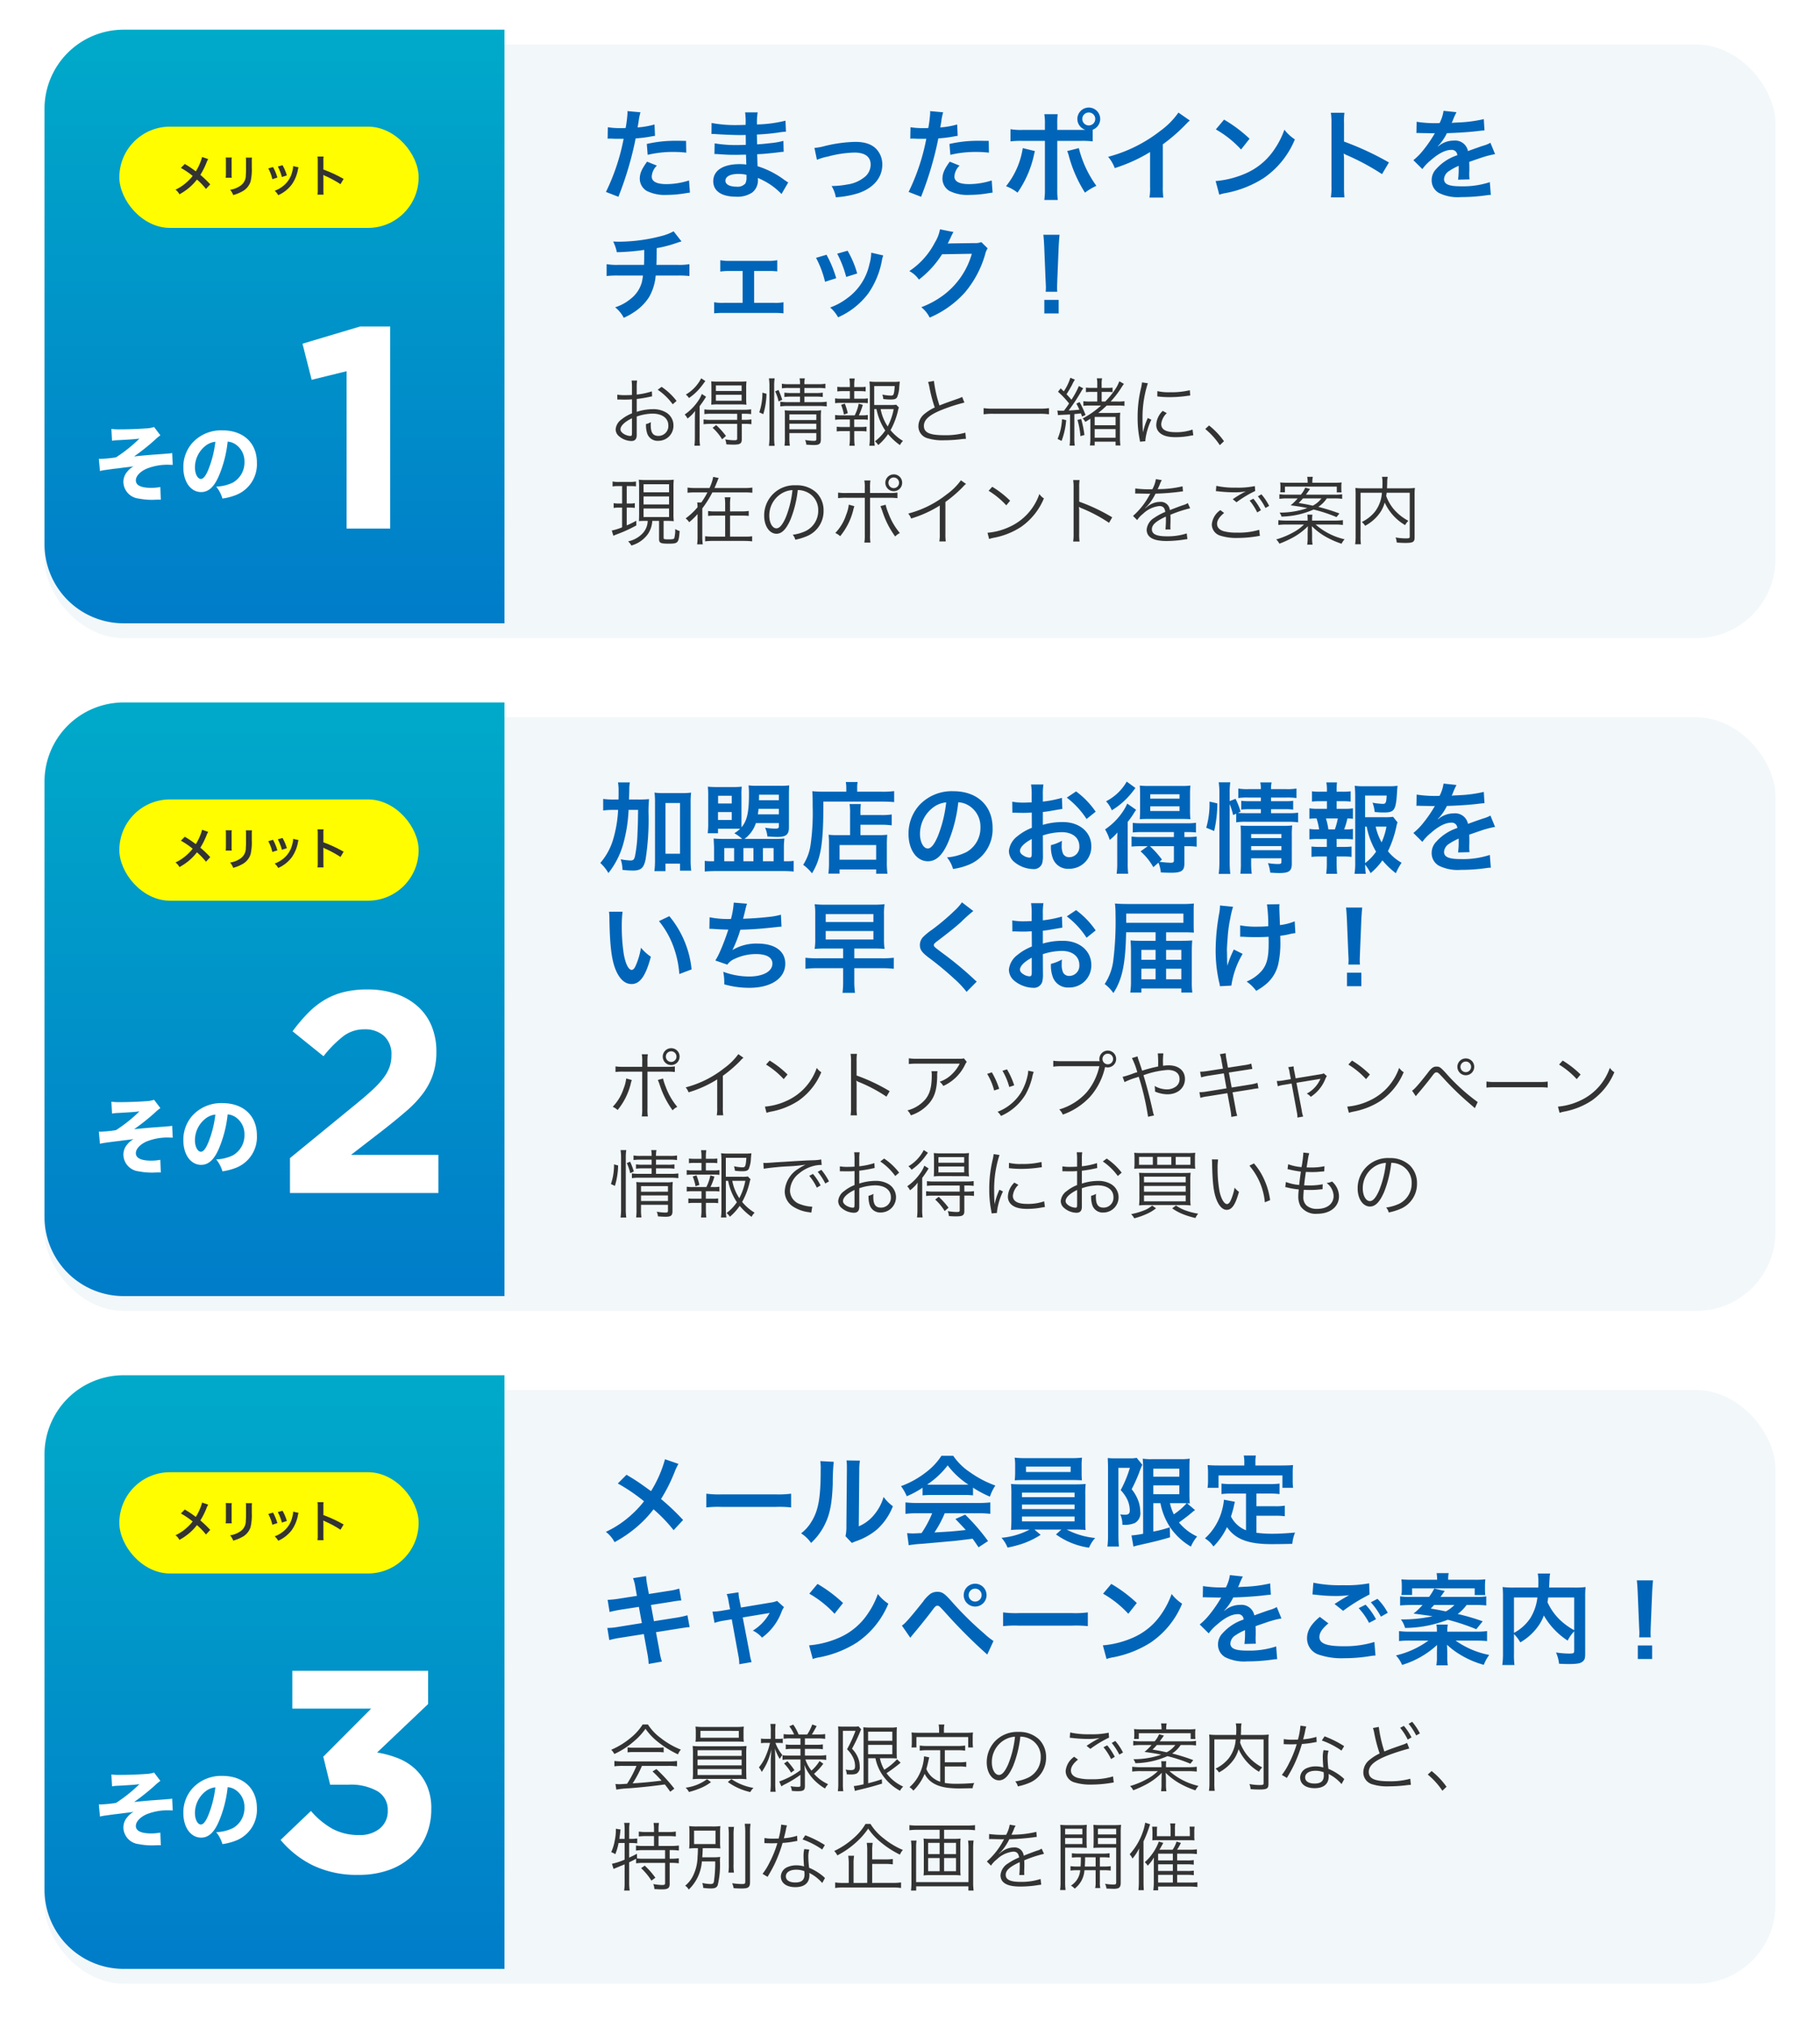 <svg xmlns="http://www.w3.org/2000/svg" xmlns:xlink="http://www.w3.org/1999/xlink" width="368" height="410" viewBox="0 0 368 410">
  <defs>
    <filter id="長方形_1889" x="0" y="136" width="368" height="138" filterUnits="userSpaceOnUse">
      <feOffset dy="3" input="SourceAlpha"/>
      <feGaussianBlur stdDeviation="3" result="blur"/>
      <feFlood flood-opacity="0.102"/>
      <feComposite operator="in" in2="blur"/>
      <feComposite in="SourceGraphic"/>
    </filter>
    <linearGradient id="linear-gradient" x1="0.5" x2="0.5" y2="1" gradientUnits="objectBoundingBox">
      <stop offset="0" stop-color="#00aac9"/>
      <stop offset="1" stop-color="#007cc9"/>
    </linearGradient>
    <filter id="パス_3281" x="49.64" y="191.015" width="48.013" height="59.137" filterUnits="userSpaceOnUse">
      <feOffset dy="3" input="SourceAlpha"/>
      <feGaussianBlur stdDeviation="3" result="blur-2"/>
      <feFlood flood-opacity="0.161"/>
      <feComposite operator="in" in2="blur-2"/>
      <feComposite in="SourceGraphic"/>
    </filter>
    <filter id="長方形_1891" x="0" y="272" width="368" height="138" filterUnits="userSpaceOnUse">
      <feOffset dy="3" input="SourceAlpha"/>
      <feGaussianBlur stdDeviation="3" result="blur-3"/>
      <feFlood flood-opacity="0.102"/>
      <feComposite operator="in" in2="blur-3"/>
      <feComposite in="SourceGraphic"/>
    </filter>
    <filter id="パス_3282" x="47.734" y="328.746" width="48.476" height="59.253" filterUnits="userSpaceOnUse">
      <feOffset dy="3" input="SourceAlpha"/>
      <feGaussianBlur stdDeviation="3" result="blur-4"/>
      <feFlood flood-opacity="0.161"/>
      <feComposite operator="in" in2="blur-4"/>
      <feComposite in="SourceGraphic"/>
    </filter>
    <filter id="長方形_1888" x="0" y="0" width="368" height="138" filterUnits="userSpaceOnUse">
      <feOffset dy="3" input="SourceAlpha"/>
      <feGaussianBlur stdDeviation="3" result="blur-5"/>
      <feFlood flood-opacity="0.102"/>
      <feComposite operator="in" in2="blur-5"/>
      <feComposite in="SourceGraphic"/>
    </filter>
    <filter id="パス_3283" x="52.166" y="57" width="35.729" height="58.848" filterUnits="userSpaceOnUse">
      <feOffset dy="3" input="SourceAlpha"/>
      <feGaussianBlur stdDeviation="3" result="blur-6"/>
      <feFlood flood-opacity="0.161"/>
      <feComposite operator="in" in2="blur-6"/>
      <feComposite in="SourceGraphic"/>
    </filter>
  </defs>
  <g id="グループ_5425" data-name="グループ 5425" transform="translate(-4 -356)">
    <g id="mail_fig2_sp" transform="translate(13 498)">
      <g transform="matrix(1, 0, 0, 1, -9, -142)" filter="url(#長方形_1889)">
        <rect id="長方形_1889-2" data-name="長方形 1889" width="350" height="120" rx="16" transform="translate(9 142)" fill="#f2f7fa"/>
      </g>
      <path id="パス_3330" data-name="パス 3330" d="M6.18-13.38c.06-1.76.06-1.76.06-2.14a7.077,7.077,0,0,1,.12-1.32H3.96a10.467,10.467,0,0,1,.12,1.78c0,1.06,0,1.1-.02,1.68h-.9a14.7,14.7,0,0,1-2.2-.12v2.34a14.022,14.022,0,0,1,2.02-.12h1a25.051,25.051,0,0,1-.94,5.74A12.852,12.852,0,0,1,.38-.56,8.942,8.942,0,0,1,2.02,1.48,16.636,16.636,0,0,0,5.08-4.64,30.317,30.317,0,0,0,6.1-11.28H8.02C7.98-8.36,7.98-8.36,7.9-6.6a27.857,27.857,0,0,1-.52,4.74c-.18.66-.36.8-.92.8A12.519,12.519,0,0,1,4.5-1.3,6.86,6.86,0,0,1,4.86.84a19.155,19.155,0,0,0,2.1.14C8.6.98,9.18.46,9.54-1.3a52.343,52.343,0,0,0,.6-8.9,25.309,25.309,0,0,1,.1-3.26A21.922,21.922,0,0,1,8-13.38ZM13.56-.42H16.5V1h2.26a16.785,16.785,0,0,1-.12-2.22V-12.68a15.851,15.851,0,0,1,.1-2.1,11.532,11.532,0,0,1-1.8.1h-3.8a12.009,12.009,0,0,1-1.8-.1,15.851,15.851,0,0,1,.1,2.1V-1.2a18.582,18.582,0,0,1-.12,2.3h2.24Zm0-12.26H16.5V-2.42H13.56Zm11.6,7.26A17.475,17.475,0,0,1,23.3-5.5c.04.92.08,1.56.08,1.9V-.9h-.52A9.393,9.393,0,0,1,21.5-.98V1.18c.58-.06,1.42-.1,2.36-.1H37.2a22.334,22.334,0,0,1,2.28.1V-.98a9.558,9.558,0,0,1-1.42.08H37.5V-3.72c0-.48.02-.9.04-1.12.04-.42.04-.42.06-.66a16.463,16.463,0,0,1-1.82.08H29.54a6.443,6.443,0,0,0,2.3-3.2h4.64v.64c0,.4-.14.48-.74.48a12.624,12.624,0,0,1-2.04-.18,5.325,5.325,0,0,1,.46,1.76c1.2.08,1.5.1,2.04.1,1.74,0,2.32-.48,2.32-1.92v-6.52c0-.92.02-1.46.06-1.98a13.355,13.355,0,0,1-1.92.08H32.1a12.37,12.37,0,0,1-1.74-.08,16.514,16.514,0,0,1,.08,1.76c0,3.68-.38,5.36-1.5,6.72-.02-.54-.02-.86-.02-1.82v-4.6a14.533,14.533,0,0,1,.06-1.8,14.71,14.71,0,0,1-1.82.08H23.94a16,16,0,0,1-1.82-.08,15.281,15.281,0,0,1,.08,1.84v5.28a17.5,17.5,0,0,1-.1,2.3h2.08v-.92h2.98c.64,0,1.06,0,1.5.02a7.423,7.423,0,0,1-1.18.9,8.005,8.005,0,0,1,1.58,1.14ZM36.48-11.5v1.12H32.24c.06-.46.08-.58.14-1.12Zm0-1.74H32.46l.02-1.12h4Zm-12.28-.9h2.76v1.56H24.2Zm-.02,3.3h2.78v1.6H24.18Zm1.26,7.28h2V-.9h-2Zm3.88,0h2.02V-.9H29.32Zm3.94,0h2.16V-.9H33.26ZM50.88-6.18H48.32a13.8,13.8,0,0,1-1.78-.08,14.684,14.684,0,0,1,.08,1.76V-.86A18.552,18.552,0,0,1,46.5,1.6h2.26V.76h7.4v.86h2.28a17.208,17.208,0,0,1-.12-2.6V-4.24a19.723,19.723,0,0,1,.08-2.02,13.265,13.265,0,0,1-1.76.08H52.98v-2.1h4.28a15.135,15.135,0,0,1,2.04.12v-2.2a12.982,12.982,0,0,1-2.12.12h-4.2v-.24a14.389,14.389,0,0,1,.08-1.98H50.78a11.312,11.312,0,0,1,.1,1.98Zm-2.12,2h7.4v2.96h-7.4Zm1.36-10.78H45.6c-.9,0-1.66-.04-2.36-.1.06.7.08,1.34.08,3.04a46.029,46.029,0,0,1-.42,7.78A10.1,10.1,0,0,1,41.4-.18a8.616,8.616,0,0,1,1.78,1.72c1.84-3,2.32-6.02,2.3-14.5H57.32c.98,0,1.88.04,2.48.1v-2.22a18.562,18.562,0,0,1-2.52.12H52.32v-.72a5.027,5.027,0,0,1,.1-1.24h-2.4a6.642,6.642,0,0,1,.1,1.22Zm22.64,2.14a4.371,4.371,0,0,1,2.02.6,4.955,4.955,0,0,1,2.46,4.44,5.6,5.6,0,0,1-2.78,5,10.629,10.629,0,0,1-3.98,1.1A6.38,6.38,0,0,1,71.7.66a13.075,13.075,0,0,0,3.14-.84A7.7,7.7,0,0,0,79.7-7.64c0-4.5-3.12-7.42-7.92-7.42a8.978,8.978,0,0,0-6.88,2.8,8.591,8.591,0,0,0-2.2,5.82c0,3.22,1.64,5.54,3.92,5.54,1.64,0,2.92-1.18,4.06-3.76A28.933,28.933,0,0,0,72.76-12.82Zm-2.44.02a26.359,26.359,0,0,1-1.66,6.76c-.72,1.72-1.4,2.56-2.06,2.56-.88,0-1.58-1.3-1.58-2.94a6.7,6.7,0,0,1,2.72-5.4A5.091,5.091,0,0,1,70.32-12.8ZM89.86-6.12a12.8,12.8,0,0,1,3.84-.66c2.14,0,3.54,1.12,3.54,2.84a2.055,2.055,0,0,1-2.02,2.22,1.383,1.383,0,0,1-1.26-.68,3.854,3.854,0,0,1-.28-1.76,6.935,6.935,0,0,1,.04-.88,8.437,8.437,0,0,1-2.22.88,6.682,6.682,0,0,0,.34,2.56A3.229,3.229,0,0,0,95.12.62a4.443,4.443,0,0,0,4.54-4.56c0-2.84-2.38-4.88-5.72-4.88a13.869,13.869,0,0,0-4.08.56v-2.6c.76-.08,1.16-.14,1.82-.26,1.38-.24,1.76-.3,2.12-.36l-.08-2.24a22.305,22.305,0,0,1-3.86.76v-1.28a12.279,12.279,0,0,1,.12-2.18h-2.5a13.7,13.7,0,0,1,.12,2.3v1.32c-.22,0-.32,0-.8.02-.28.02-.5.02-.7.02a12.266,12.266,0,0,1-2.42-.18l.02,2.24a3.75,3.75,0,0,1,.42-.02c.06,0,.24,0,.5.02.24,0,.8.02,1.1.02.5,0,.78,0,1.08-.02.66-.04.66-.04.82-.04l.02,3.08a10.7,10.7,0,0,0-2.92,1.7A4.268,4.268,0,0,0,83-3,2.938,2.938,0,0,0,84.1-.74,6.23,6.23,0,0,0,87.88.68,1.757,1.757,0,0,0,89.72-.48a5.955,5.955,0,0,0,.16-1.7ZM87.62-2.48c0,.66-.1.84-.44.84a2.4,2.4,0,0,1-1.28-.44c-.46-.28-.66-.58-.66-.92,0-.72.88-1.6,2.38-2.4Zm12.92-8.44a16.963,16.963,0,0,0-3.96-4.1L94.7-13.76a17.079,17.079,0,0,1,4,4.32Zm10.52,6.98L109.62-2.9A12.108,12.108,0,0,1,112.2.3l1.04-.92a7.175,7.175,0,0,1,.48,1.98c.92.04,1.66.06,2.06.06,2.12,0,2.7-.4,2.7-1.86v-3.5h.58a12.3,12.3,0,0,1,1.9.1V-5.9a13.008,13.008,0,0,1-1.96.1h-.52v-1h.44a16.619,16.619,0,0,1,1.9.08V-8.68a11.941,11.941,0,0,1-1.94.1h-8.94a13.946,13.946,0,0,1-1.9-.08v1.94a16.24,16.24,0,0,1,1.88-.08h6.44v1H109.7a12.3,12.3,0,0,1-1.9-.1v2.04a16.462,16.462,0,0,1,1.88-.08Zm5.3,0v2.86c0,.4-.14.48-.74.48a19.683,19.683,0,0,1-2.18-.2l.5-.44a18.285,18.285,0,0,0-2.42-2.7ZM106.82-17a10.093,10.093,0,0,1-4.18,3.98,5.9,5.9,0,0,1,1.16,1.82,14.871,14.871,0,0,0,3.08-2.46,18.26,18.26,0,0,0,1.7-2.06Zm11.04,7.54c.68,0,1.38.02,1.84.06a17.327,17.327,0,0,1-.08-1.96v-2.88a18.255,18.255,0,0,1,.08-1.96,16.9,16.9,0,0,1-2.04.08h-6.18a17.379,17.379,0,0,1-2.02-.08c.04.6.06,1,.06,1.84v3c0,.9-.02,1.36-.06,1.96.38-.04,1.08-.06,1.86-.06Zm-6.28-4.98h5.92v.88h-5.92Zm0,2.44h5.92v.94h-5.92ZM104.9-.52a14.519,14.519,0,0,1-.12,2.14h2.34a16.645,16.645,0,0,1-.1-2.26V-8.86a15.464,15.464,0,0,0,1.3-1.84c.16-.26.22-.34.4-.6l-1.8-1.26a9.14,9.14,0,0,1-.9,1.64,13.25,13.25,0,0,1-3.58,3.58,9.232,9.232,0,0,1,.94,2.12,9.289,9.289,0,0,0,1.56-1.5c-.04.84-.04,1.34-.04,2.14Zm22.74-11.94a15.141,15.141,0,0,1,.7,2.22l.62-.28v1.76a10.711,10.711,0,0,1,2.02-.12h8.52a14,14,0,0,1,1.98.12v-1.96a12.661,12.661,0,0,1-1.98.1H136v-.8h2.78a12.452,12.452,0,0,1,1.7.08v-1.78a11.445,11.445,0,0,1-1.66.08H136v-.74h3.1a13.866,13.866,0,0,1,2.04.1V-15.6a10.794,10.794,0,0,1-2.08.12H136a5.545,5.545,0,0,1,.12-1.36h-2.3a5.545,5.545,0,0,1,.12,1.36h-2.48a10.919,10.919,0,0,1-2.08-.12v1.92a11.9,11.9,0,0,1,1.98-.1h2.58v.74h-2.26a12.832,12.832,0,0,1-1.7-.08v1.78a13.283,13.283,0,0,1,1.68-.08h2.28v.8h-2.96c-.78,0-1.18-.02-1.68-.06l.54-.24a13.259,13.259,0,0,0-1.02-2.6l-1.18.46v-1.66a13.449,13.449,0,0,1,.12-2.14h-2.34a13.715,13.715,0,0,1,.14,2.14V-.88a18.614,18.614,0,0,1-.14,2.54h2.34a21.611,21.611,0,0,1-.12-2.48ZM131.98-1.5h6.12v.68c0,.4-.12.48-.76.48a14.1,14.1,0,0,1-1.96-.18,7.719,7.719,0,0,1,.46,1.92c.98.06,1.36.08,1.8.08,2.02,0,2.56-.4,2.56-1.92V-6.08a17.284,17.284,0,0,1,.08-2.06,12.994,12.994,0,0,1-1.8.08h-7.04c-.7,0-1.12-.02-1.6-.06.04.56.06.94.06,1.7V-.66a16.616,16.616,0,0,1-.1,2.28h2.3a17.154,17.154,0,0,1-.12-2.28Zm0-1.64v-.82h6.12v.82Zm0-2.44V-6.4h6.12v.82ZM124.5-7.02a24.6,24.6,0,0,0,.64-5.58l-1.58-.36a17.482,17.482,0,0,1-.66,5.28Zm36.18-2.86a13.946,13.946,0,0,1-1.9.08h-3.76v-4.38h4.36c-.08,1.48-.18,1.68-.8,1.68a14.47,14.47,0,0,1-2.06-.24,7.231,7.231,0,0,1,.44,1.88,17.681,17.681,0,0,0,1.8.1c2.2,0,2.48-.42,2.72-4.1.02-.48.04-.72.1-1.3a12.228,12.228,0,0,1-1.86.1H154.8a13.333,13.333,0,0,1-1.88-.1,20.152,20.152,0,0,1,.1,2.04V-.74a14.377,14.377,0,0,1-.14,2.38h2.28a17.21,17.21,0,0,1-.14-1.88,12.927,12.927,0,0,1,1.12,1.74,13.6,13.6,0,0,0,2.38-2.58,16.885,16.885,0,0,0,2.72,2.6A12.154,12.154,0,0,1,162.4-.6a9.574,9.574,0,0,1-2.76-2.32,22.464,22.464,0,0,0,1.7-4.96,4.246,4.246,0,0,1,.24-.88ZM155.02-7.9h.32a15.675,15.675,0,0,0,1.9,5.06,10.154,10.154,0,0,1-2.22,2.32Zm4.32,0a14,14,0,0,1-.98,3.18,11.348,11.348,0,0,1-1.2-3.18Zm-10.08-3.6v-1.54h1.18a13.349,13.349,0,0,1,1.66.08v-2.08a11.986,11.986,0,0,1-1.66.08h-1.18v-.36a11.061,11.061,0,0,1,.08-1.52h-2.16a7.5,7.5,0,0,1,.12,1.52v.36h-1.36a11.987,11.987,0,0,1-1.66-.08v2.08a13.349,13.349,0,0,1,1.66-.08h1.36v1.54h-1.8a10.425,10.425,0,0,1-1.74-.1v2.12a9.677,9.677,0,0,1,1.44-.08,12.607,12.607,0,0,1,.52,2.22h-.22a9.45,9.45,0,0,1-1.74-.1v2.12a14.539,14.539,0,0,1,1.74-.08h1.78v1.6h-1.44a12.551,12.551,0,0,1-1.66-.08v2.1a13.145,13.145,0,0,1,1.66-.08h1.44V-.4a16,16,0,0,1-.12,2.04h2.2c-.06-.64-.1-1.38-.1-2.04V-1.86h1.36a12.944,12.944,0,0,1,1.66.08v-2.1a12.551,12.551,0,0,1-1.66.08h-1.36V-5.4h1.56a14.117,14.117,0,0,1,1.74.08V-7.44a7.978,7.978,0,0,1-1.54.1h-.24a13,13,0,0,0,.66-2.22,8.909,8.909,0,0,1,1.12.08V-11.6a10.28,10.28,0,0,1-1.74.1ZM147.6-7.34a14.509,14.509,0,0,0-.5-2.22h2.4a12.752,12.752,0,0,1-.6,2.22Zm17.8-4.76a2.21,2.21,0,0,1,.32-.02c.18,0,.18,0,.56.02.44,0,2.2.04,2.52.04,0,0,.26-.02.34-.02a.978.978,0,0,0-.16.26,26.489,26.489,0,0,1-2.4,3.42,12.253,12.253,0,0,1-1.8,1.78l1.82,1.8a8.993,8.993,0,0,1,1.74-1.82c1.54-1.36,2.94-2.06,4.1-2.06a1.1,1.1,0,0,1,1.22,1.08,9.784,9.784,0,0,0-4.3,2.82,3.187,3.187,0,0,0-.88,2.22A2.9,2.9,0,0,0,169.94,0a8.589,8.589,0,0,0,4.46.84,36.275,36.275,0,0,0,5.12-.36,5.893,5.893,0,0,1,.92-.08l-.2-2.58a17.377,17.377,0,0,1-5.88.84c-2.42,0-3.38-.42-3.38-1.46a2.106,2.106,0,0,1,1.04-1.64,12.154,12.154,0,0,1,1.92-1.04V-5a15.833,15.833,0,0,1-.12,2.32l2.32-.06a8.21,8.21,0,0,1-.06-1.06c0-.14,0-.32.02-.66v-.8c0-.28,0-.28-.02-.8v-.22q2.58-.9,3-1.02a17.654,17.654,0,0,1,2.22-.54l-.94-2.3a6.249,6.249,0,0,1-1.48.6q-.75.24-3.06,1.08a2.631,2.631,0,0,0-2.86-2.12,4.835,4.835,0,0,0-2.82.9c-.26.2-.26.2-.4.3l-.02-.04a10.35,10.35,0,0,0,1.84-2.66c2.02-.06,4.56-.22,6.02-.4,1.02-.12,1.02-.12,1.58-.16l-.14-2.28a27.018,27.018,0,0,1-5.24.68c-1.1.06-1.1.06-1.26.08.04-.08.08-.14.18-.36a15.283,15.283,0,0,1,.8-1.8l-2.62-.28a7.921,7.921,0,0,1-.8,2.48,24.168,24.168,0,0,1-4.64-.26ZM2.14,9.3a9.556,9.556,0,0,1,.08,1.28c.08,5.54.44,8.44,1.26,10.44.8,1.92,1.88,2.9,3.22,2.9,1.7,0,2.86-1.62,3.9-5.52a9.872,9.872,0,0,1-2-1.82A14.745,14.745,0,0,1,7.54,20.2c-.24.56-.52.86-.82.86-.64,0-1.28-1.28-1.62-3.36a37.427,37.427,0,0,1-.38-5.36A23.251,23.251,0,0,1,4.88,9.3Zm10.1,1.9a17.457,17.457,0,0,1,2.84,4.92,20.275,20.275,0,0,1,1.28,5.78l2.48-.94a19.94,19.94,0,0,0-4.5-10.76Zm10.2,1.56h.16c.16,0,.36,0,.64.02,1.06.08,1.96.12,3.02.14a45.284,45.284,0,0,1-1.68,4.44,13.447,13.447,0,0,1-.94,1.8l2.42.84a3.392,3.392,0,0,1,1.46-1.16,10.112,10.112,0,0,1,4.3-.98c2.16,0,3.36.68,3.36,1.92,0,1.6-1.88,2.62-4.78,2.62a15.218,15.218,0,0,1-5.16-.96,11.383,11.383,0,0,1,.2,2.54,18.271,18.271,0,0,0,5.1.7c4.38,0,7.24-1.92,7.24-4.88,0-2.54-2.1-4.06-5.62-4.06a9.3,9.3,0,0,0-5.04,1.3V17a26.594,26.594,0,0,0,1.58-4.06c2.5-.06,4.26-.2,7.16-.52.52-.06.7-.08,1.16-.1L36.9,9.9a13.644,13.644,0,0,1-2.56.46c-1.32.16-3.58.32-5.1.36.12-.38.12-.38.48-1.88a11.177,11.177,0,0,1,.32-1.16l-2.68-.22a17.159,17.159,0,0,1-.56,3.3,18.4,18.4,0,0,1-4.32-.34Zm27.04,3.98v1.98H44.3a18.835,18.835,0,0,1-2.44-.12v2.24a19.707,19.707,0,0,1,2.44-.12h5.18v2.4a20.034,20.034,0,0,1-.12,2.58h2.52a17.2,17.2,0,0,1-.14-2.58v-2.4h5.54a19.265,19.265,0,0,1,2.44.12V18.6a19.049,19.049,0,0,1-2.44.12H51.74V16.74h3.78c1.08,0,1.56.02,2.34.08a14.053,14.053,0,0,1-.12-2.06V9.9a12.471,12.471,0,0,1,.12-2.12,19.628,19.628,0,0,1-2.4.1h-9.4a18.565,18.565,0,0,1-2.34-.1,12.847,12.847,0,0,1,.12,2.16v4.74a12.87,12.87,0,0,1-.12,2.14c.74-.06,1.3-.08,2.34-.08ZM45.96,9.78H55.6v1.6H45.96Zm0,3.42H55.6v1.72H45.96ZM73.5,7.4a9.914,9.914,0,0,1-1.46,1.66,44.827,44.827,0,0,1-4.62,3.9,12.264,12.264,0,0,0-1.76,1.44A2.337,2.337,0,0,0,65,16.02c0,.92.36,1.46,1.68,2.48a63.435,63.435,0,0,1,5.16,4.26,19.32,19.32,0,0,1,2.6,2.74l2.06-2.08a4.987,4.987,0,0,1-.58-.5,67.225,67.225,0,0,0-6.3-5.22c-1.76-1.32-1.8-1.36-1.8-1.66,0-.22.14-.38.76-.84,2.34-1.78,3.74-2.9,4.76-3.84a30.509,30.509,0,0,1,2.46-2.2ZM89.86,17.88a12.8,12.8,0,0,1,3.84-.66c2.14,0,3.54,1.12,3.54,2.84a2.055,2.055,0,0,1-2.02,2.22,1.383,1.383,0,0,1-1.26-.68,3.854,3.854,0,0,1-.28-1.76,6.935,6.935,0,0,1,.04-.88,8.437,8.437,0,0,1-2.22.88,6.682,6.682,0,0,0,.34,2.56,3.229,3.229,0,0,0,3.28,2.22,4.443,4.443,0,0,0,4.54-4.56c0-2.84-2.38-4.88-5.72-4.88a13.869,13.869,0,0,0-4.08.56v-2.6c.76-.08,1.16-.14,1.82-.26,1.38-.24,1.76-.3,2.12-.36l-.08-2.24a22.305,22.305,0,0,1-3.86.76V9.76a12.279,12.279,0,0,1,.12-2.18h-2.5a13.7,13.7,0,0,1,.12,2.3V11.2c-.22,0-.32,0-.8.02-.28.02-.5.02-.7.02a12.266,12.266,0,0,1-2.42-.18l.02,2.24a3.75,3.75,0,0,1,.42-.02c.06,0,.24,0,.5.02.24,0,.8.02,1.1.02.5,0,.78,0,1.08-.02.66-.04.66-.04.82-.04l.02,3.08a10.7,10.7,0,0,0-2.92,1.7A4.268,4.268,0,0,0,83,21a2.938,2.938,0,0,0,1.1,2.26,6.23,6.23,0,0,0,3.78,1.42,1.757,1.757,0,0,0,1.84-1.16,5.955,5.955,0,0,0,.16-1.7Zm-2.24,3.64c0,.66-.1.84-.44.84a2.4,2.4,0,0,1-1.28-.44c-.46-.28-.66-.58-.66-.92,0-.72.88-1.6,2.38-2.4Zm12.92-8.44a16.963,16.963,0,0,0-3.96-4.1L94.7,10.24a17.079,17.079,0,0,1,4,4.32Zm12.12,2.1H109.9c-1.04,0-1.58-.02-2.3-.08.04.62.08,1.56.08,2.24v5.84a16.474,16.474,0,0,1-.14,2.46h2.24v-.82h8.08v.82h2.22a17.8,17.8,0,0,1-.1-2.34V17.42c0-.8.02-1.52.08-2.32-.56.06-1.32.08-2.36.08h-2.92V13.46h3.44c.84,0,1.54.02,2.18.06-.02-.38-.04-.98-.04-1.74V9.44c0-.92,0-1.28.04-1.8a18.648,18.648,0,0,1-2.3.1H107.06c-1.18,0-1.96-.04-2.62-.1a17.579,17.579,0,0,1,.12,2.28,63.912,63.912,0,0,1-.44,9.1,11.059,11.059,0,0,1-1.76,4.9,7.641,7.641,0,0,1,1.76,1.82c1.8-2.74,2.46-5.92,2.58-12.28h5.96Zm0,1.84v2h-2.88v-2Zm0,3.8v2.14h-2.88V20.82Zm2.12,2.14V20.82h3.08v2.14Zm0-3.94v-2h3.08v2Zm-8.06-7.48V9.68h11.56v1.86Zm23.04,2.82h.3c.24,0,.32,0,.9.04.52.02,1.26.04,1.82.04,1,0,2.04-.02,2.72-.08.02.66.02.84.02,1.26,0,2.96-.36,4.36-1.4,5.62a8.241,8.241,0,0,1-3.06,2.18A7.878,7.878,0,0,1,133,25.3a13.009,13.009,0,0,0,2.18-1.52,7.5,7.5,0,0,0,2.28-3.88,19.843,19.843,0,0,0,.42-4.78c0-.36,0-.54-.02-.96a14.128,14.128,0,0,0,1.94-.34,9.744,9.744,0,0,1,1.12-.2l-.14-2.38a11,11,0,0,1-2.98.76c-.04-1.28-.08-2.04-.08-2.26-.04-.9-.04-1.08-.04-1.28a4.361,4.361,0,0,1,.04-.68l-2.54.04a30.883,30.883,0,0,1,.26,4.42c-1.04.06-1.36.08-2.12.08a17.819,17.819,0,0,1-3.56-.26Zm-1.28,2.58a20.636,20.636,0,0,0-1.32,3.3c0-.32-.02-.44-.04-.76v-.36c-.02-.98-.02-1.32-.02-1.54-.02-.32-.02-.56-.02-.62,0-.38.04-.96.14-2.28a26.942,26.942,0,0,1,.52-3.94,19.32,19.32,0,0,1,.58-2.44l-2.64-.26a8.8,8.8,0,0,1-.14,1.48,42.986,42.986,0,0,0-.74,7.58,28.779,28.779,0,0,0,.72,6.5,3.26,3.26,0,0,1,.14.76l2.32-.12a17.4,17.4,0,0,1,2.28-6.42Zm25.5,3.04a7.141,7.141,0,0,1-.04-.84c0-.28,0-.28.04-1.44l.28-6.8c.04-.86.12-1.9.18-2.44h-3.28c.08.56.14,1.56.18,2.44l.28,6.8c.06,1.2.06,1.2.06,1.42,0,.24-.02.44-.04.86Zm.28,4.38V21.62h-2.9v2.74Z" transform="translate(112 33)" fill="#0065b8"/>
      <path id="パス_3331" data-name="パス 3331" d="M6.855-9.345H3.195a9.643,9.643,0,0,1-1.74-.09V-8.3A11.661,11.661,0,0,1,3.18-8.37H6.855V-.885A8.347,8.347,0,0,1,6.765.69h1.23A9.057,9.057,0,0,1,7.92-.9V-8.37h3.81a11.661,11.661,0,0,1,1.725.075v-1.14a9.838,9.838,0,0,1-1.755.09H7.92v-.975a8.643,8.643,0,0,1,.075-1.56H6.765a6.7,6.7,0,0,1,.09,1.53ZM3.615-6.99A7.659,7.659,0,0,1,3.09-4.95a9.57,9.57,0,0,1-2.2,3.69,3.326,3.326,0,0,1,.99.645A13.4,13.4,0,0,0,4.5-5.79l.075-.33.09-.3a1.8,1.8,0,0,1,.09-.255Zm6.4.3c.105.24.24.57.375.975a17.99,17.99,0,0,0,2.61,5.16,3.241,3.241,0,0,1,.945-.7,13.328,13.328,0,0,1-2.325-4.02,10.71,10.71,0,0,1-.555-1.7Zm2.7-6.42a1.706,1.706,0,0,0-1.71,1.7A1.709,1.709,0,0,0,12.72-9.7a1.706,1.706,0,0,0,1.695-1.71A1.684,1.684,0,0,0,12.72-13.11Zm0,.63a1.069,1.069,0,0,1,1.065,1.065,1.072,1.072,0,0,1-1.065,1.08,1.076,1.076,0,0,1-1.08-1.08A1.072,1.072,0,0,1,12.72-12.48Zm13.575.57A12.591,12.591,0,0,1,23.43-9.075,21.121,21.121,0,0,1,15.645-5.19a3.473,3.473,0,0,1,.585,1A23.449,23.449,0,0,0,22.02-6.81v5.7A7.818,7.818,0,0,1,21.93.45h1.305a9.965,9.965,0,0,1-.075-1.59V-7.53a26.418,26.418,0,0,0,3.51-3.015,3.4,3.4,0,0,1,.66-.63ZM31.89-9.8a16.563,16.563,0,0,1,3.57,2.94l.78-.93a19.54,19.54,0,0,0-3.615-2.82Zm.1,9.75a7.881,7.881,0,0,1,.9-.24A15.123,15.123,0,0,0,38.49-2.52a13.156,13.156,0,0,0,4.575-5.73,3,3,0,0,1-.915-.885A11.334,11.334,0,0,1,36.03-2.46,13.056,13.056,0,0,1,31.665-1.3ZM50.28.465a10.2,10.2,0,0,1-.075-1.59V-5.64a5.239,5.239,0,0,0-.06-.885l.03-.015a1.655,1.655,0,0,0,.465.255,30.583,30.583,0,0,1,5.6,2.97l.645-1.11A37.2,37.2,0,0,0,50.2-7.59V-10.4a9.416,9.416,0,0,1,.075-1.56H48.99a8.894,8.894,0,0,1,.09,1.53V-1.11A9.647,9.647,0,0,1,48.99.465ZM71.88-11.07c-.27.1-.27.1-1.275.1H62.55a10.994,10.994,0,0,1-1.785-.1v1.155a14.483,14.483,0,0,1,1.77-.075h8.52a7.958,7.958,0,0,1-1.68,2.235A6.494,6.494,0,0,1,67-6.33a2.947,2.947,0,0,1,.735.855A8.978,8.978,0,0,0,72.12-9.75a2.693,2.693,0,0,1,.36-.6ZM65.34-8.46a3.96,3.96,0,0,1,.06.81c0,2.925-.585,4.455-2.175,5.73A7.049,7.049,0,0,1,60.48-.54a2.933,2.933,0,0,1,.69,1,8.171,8.171,0,0,0,3.84-2.6C66.03-3.42,66.45-4.9,66.5-7.41a5.441,5.441,0,0,1,.06-1.05Zm11.265.54a12.374,12.374,0,0,1,1.41,3.36l1.02-.345a16.472,16.472,0,0,0-1.485-3.33Zm3.09-.63a13.16,13.16,0,0,1,1.38,3.285l.99-.345A15.042,15.042,0,0,0,80.61-8.835ZM84.9-8.565v.15a6.3,6.3,0,0,1-.165,1.02A11.317,11.317,0,0,1,83.46-4.17,9.628,9.628,0,0,1,78.705-.255a3.034,3.034,0,0,1,.69.84A10.874,10.874,0,0,0,84.36-3.75a13.505,13.505,0,0,0,1.32-3.36,8.853,8.853,0,0,1,.33-1.215Zm14.145-1.92h-7.38a10.634,10.634,0,0,1-1.695-.09v1.2a11.075,11.075,0,0,1,1.68-.09h7.635a12.156,12.156,0,0,1-2.625,5.34,12.045,12.045,0,0,1-5.49,3.4A2.968,2.968,0,0,1,91.9.315a13.92,13.92,0,0,0,5.46-3.555,13.4,13.4,0,0,0,3.06-5.97l.03-.09a1.768,1.768,0,0,0,.525.075,1.709,1.709,0,0,0,1.71-1.71A1.7,1.7,0,0,0,101-12.63a1.709,1.709,0,0,0-1.71,1.71,1.59,1.59,0,0,0,.06.435ZM101-12a1.069,1.069,0,0,1,1.065,1.065A1.072,1.072,0,0,1,101-9.855a1.076,1.076,0,0,1-1.08-1.08A1.072,1.072,0,0,1,101-12Zm4.875.885a15.069,15.069,0,0,1,1.08,2.85c-.24.075-.39.1-.765.24a16.461,16.461,0,0,1-2.2.705l.39,1.065a14.3,14.3,0,0,1,2.055-.825,6.483,6.483,0,0,0,.81-.27,53.343,53.343,0,0,1,1.89,8.1L110.34.48a4.76,4.76,0,0,1-.195-.645c-.63-2.82-1.17-4.935-1.935-7.485a17.687,17.687,0,0,1,4.89-1.065c1.515,0,2.4.675,2.4,1.815a1.819,1.819,0,0,1-.72,1.53,3.038,3.038,0,0,1-1.8.585,5.1,5.1,0,0,1-2.52-.69,6.679,6.679,0,0,1,.09.855,2.156,2.156,0,0,1-.015.27,6.352,6.352,0,0,0,2.535.555c2.055,0,3.525-1.29,3.525-3.09,0-1.68-1.29-2.76-3.3-2.76a7.554,7.554,0,0,0-1.125.09c-.015-.18-.015-.465-.015-.48a14.152,14.152,0,0,1,.075-2.025h-1.125a20.791,20.791,0,0,1,.06,2.655,26.6,26.6,0,0,0-3.225.84c-.21-.675-.36-1.1-.66-1.98A6.028,6.028,0,0,1,107-11.46Zm18.4,2.13-3.06.48a11.237,11.237,0,0,1-1.56.15l.21,1.14a12.355,12.355,0,0,1,1.5-.33l3.09-.48.54,3.03-3.99.645a7.894,7.894,0,0,1-1.485.135l.195,1.14a7.943,7.943,0,0,1,1.44-.3l4.02-.645.615,3.36a11.955,11.955,0,0,1,.18,1.44l1.2-.225a8.14,8.14,0,0,1-.33-1.425l-.615-3.315,3.765-.6c.1-.015.18-.03.345-.06.255-.045.4-.075.465-.075a4.433,4.433,0,0,1,.66-.075l-.21-1.11a9.217,9.217,0,0,1-1.485.345l-3.72.6-.57-3.03,3.405-.525c.93-.15.93-.15,1.335-.2l-.21-1.08a7.046,7.046,0,0,1-1.32.3l-3.39.525-.3-1.65a7.73,7.73,0,0,1-.165-1.275l-1.185.2a5.115,5.115,0,0,1,.33,1.275ZM138-6.855l-1.44.24a7.234,7.234,0,0,1-1.4.135l.21,1.065a6.045,6.045,0,0,1,1.3-.3l1.485-.255,1.05,5.685a5.608,5.608,0,0,1,.135,1.2L140.5.7A4.867,4.867,0,0,1,140.22-.48l-1.08-5.64,4.47-.735a3.914,3.914,0,0,0,.39-.09.947.947,0,0,0-.06.135,6.152,6.152,0,0,1-2.715,2.88,2.656,2.656,0,0,1,.81.645,7.682,7.682,0,0,0,2.91-3.525,2.871,2.871,0,0,1,.345-.66l-.63-.555a2.123,2.123,0,0,1-.645.18l-5.04.825-.24-1.29a4.9,4.9,0,0,1-.165-1.125l-1.1.165a4.154,4.154,0,0,1,.285,1.095ZM149.64-9.8a16.563,16.563,0,0,1,3.57,2.94l.78-.93a19.54,19.54,0,0,0-3.615-2.82Zm.105,9.75a7.881,7.881,0,0,1,.9-.24,15.123,15.123,0,0,0,5.6-2.235,13.156,13.156,0,0,0,4.575-5.73,3,3,0,0,1-.915-.885,11.334,11.334,0,0,1-6.12,6.675A13.056,13.056,0,0,1,149.415-1.3Zm13.53-3.36c.18-.24.225-.285.45-.555.6-.675,2.115-2.535,2.685-3.3.66-.885.75-.96,1.035-.96.3,0,.36.06,1.35,1.11a57.544,57.544,0,0,0,5.085,4.965c.585.51.975.84,1.05.9a3.238,3.238,0,0,0,.285.255l.57-1.23a39.011,39.011,0,0,1-6.375-5.79c-1.08-1.2-1.335-1.38-1.935-1.38-.675,0-1.065.285-1.9,1.425-1.695,2.16-2.7,3.3-3.06,3.435Zm10.11-7.635a1.706,1.706,0,0,0-1.71,1.695,1.709,1.709,0,0,0,1.71,1.71,1.706,1.706,0,0,0,1.7-1.71A1.684,1.684,0,0,0,173.385-11.04Zm0,.63a1.069,1.069,0,0,1,1.065,1.065,1.072,1.072,0,0,1-1.065,1.08,1.076,1.076,0,0,1-1.08-1.08A1.072,1.072,0,0,1,173.385-10.41Zm4.17,5.265a16.387,16.387,0,0,1,1.86-.06h8.7a17.16,17.16,0,0,1,1.83.06V-6.36a11.831,11.831,0,0,1-1.815.075h-8.715a10.611,10.611,0,0,1-1.86-.09ZM192.24-9.8a16.563,16.563,0,0,1,3.57,2.94l.78-.93a19.541,19.541,0,0,0-3.615-2.82Zm.105,9.75a7.881,7.881,0,0,1,.9-.24,15.123,15.123,0,0,0,5.6-2.235,13.156,13.156,0,0,0,4.575-5.73,3,3,0,0,1-.915-.885,11.334,11.334,0,0,1-6.12,6.675A13.056,13.056,0,0,1,192.015-1.3ZM8.76,9.425v1.02H6.975a8.6,8.6,0,0,1-1.38-.075v.885A8.975,8.975,0,0,1,6.96,11.18h1.8v1.11H6.3a9.386,9.386,0,0,1-1.53-.09v.96a9.772,9.772,0,0,1,1.53-.09h6.375a11.618,11.618,0,0,1,1.485.09V12.2a9.259,9.259,0,0,1-1.485.09H9.645V11.18H11.97a9.04,9.04,0,0,1,1.4.075V10.37a8.487,8.487,0,0,1-1.38.075H9.645V9.425h2.79A9.419,9.419,0,0,1,13.89,9.5V8.57a7.329,7.329,0,0,1-1.47.09H9.645a4.982,4.982,0,0,1,.09-1.17H8.67a5.058,5.058,0,0,1,.09,1.17H6.525A7,7,0,0,1,5.1,8.57V9.5a8.672,8.672,0,0,1,1.41-.075Zm-2.145,9.12H12.06v1.17c0,.345-.09.405-.585.405a10.363,10.363,0,0,1-1.68-.18,3.123,3.123,0,0,1,.24.945c.645.045,1.125.075,1.53.075,1.125,0,1.41-.24,1.41-1.17V15.53a13.648,13.648,0,0,1,.06-1.6,7.423,7.423,0,0,1-1.38.075H7.05a12.063,12.063,0,0,1-1.395-.06A10.109,10.109,0,0,1,5.7,15.245v4.23a10.653,10.653,0,0,1-.075,1.62H6.7a10.3,10.3,0,0,1-.09-1.62Zm0-.765V16.655H12.06V17.78Zm0-1.875v-1.14H12.06V15.9ZM1.335,14.72A15.061,15.061,0,0,0,1.98,10.6l-.825-.225a11.843,11.843,0,0,1-.63,3.975Zm2.295,6.4a11.746,11.746,0,0,1-.1-1.71V9.005a9.359,9.359,0,0,1,.1-1.515H2.475A9.743,9.743,0,0,1,2.58,9.005V19.4a11.963,11.963,0,0,1-.105,1.725ZM5.16,11.81a15.877,15.877,0,0,0-.75-1.98l-.675.285a8.592,8.592,0,0,1,.69,2.04ZM24.225,13.7a11.881,11.881,0,0,0,1.77,4.32,9.213,9.213,0,0,1-2.085,2.19,3.916,3.916,0,0,1,.675.75,10.94,10.94,0,0,0,1.98-2.2,12.45,12.45,0,0,0,2.4,2.22,3.266,3.266,0,0,1,.615-.84,9.963,9.963,0,0,1-2.52-2.175,15.1,15.1,0,0,0,1.515-3.975,4.135,4.135,0,0,1,.18-.615l-.54-.555a7.047,7.047,0,0,1-1.2.06H23.76V9.05h4.155c-.135,1.725-.21,1.92-.78,1.92a9.343,9.343,0,0,1-1.725-.21,4.361,4.361,0,0,1,.195.9,11.233,11.233,0,0,0,1.47.1c.765,0,1.08-.1,1.305-.435a5.974,5.974,0,0,0,.45-2.13c.075-.81.075-.81.105-1.065a8.172,8.172,0,0,1-1.26.06H24.21A9.495,9.495,0,0,1,22.8,8.12a13.126,13.126,0,0,1,.075,1.41V19.61a9.678,9.678,0,0,1-.1,1.5h1.1a9.812,9.812,0,0,1-.105-1.5V13.7Zm3.48,0a12.927,12.927,0,0,1-1.215,3.51,9.459,9.459,0,0,1-1.425-3.51Zm-7.98-2.1V10.07h1.2a7.835,7.835,0,0,1,1.11.06V9.185a7.065,7.065,0,0,1-1.11.06h-1.2V8.8a9.008,9.008,0,0,1,.09-1.29H18.75a8.284,8.284,0,0,1,.09,1.29v.45H17.43a7.158,7.158,0,0,1-1.125-.06v.945a7.927,7.927,0,0,1,1.125-.06h1.41V11.6H17.055a6.508,6.508,0,0,1-1.2-.075V12.5a8.823,8.823,0,0,1,1.2-.06h4.23a8.312,8.312,0,0,1,1.185.06v-.975a6.138,6.138,0,0,1-1.185.075Zm.93,3.36a12.741,12.741,0,0,0,.8-2.115l-.825-.24a8.976,8.976,0,0,1-.81,2.355h-2.76a6.313,6.313,0,0,1-1.2-.075v.975a9.109,9.109,0,0,1,1.2-.06H18.84v1.515H17.31a7.406,7.406,0,0,1-1.125-.06v.96a7.927,7.927,0,0,1,1.125-.06h1.53v1.53a9.113,9.113,0,0,1-.1,1.425h1.08a11.184,11.184,0,0,1-.09-1.425v-1.53H21.1a7.971,7.971,0,0,1,1.11.06v-.96a7.313,7.313,0,0,1-1.11.06h-1.38V15.8h1.56a8.447,8.447,0,0,1,1.185.06v-.975a5.77,5.77,0,0,1-1.185.075Zm-2.235-.435a12.062,12.062,0,0,0-.6-1.935l-.75.24a10.6,10.6,0,0,1,.57,1.965Zm13-3.27A49.936,49.936,0,0,1,36.6,10.76a30.7,30.7,0,0,0,3.3-.33,9.819,9.819,0,0,0-1.425.8,5.707,5.707,0,0,0-2.805,4.6,3.632,3.632,0,0,0,1.665,3.06,7.566,7.566,0,0,0,3.24,1.155c.27.045.3.06.465.09l.195-1.215h-.15a7.688,7.688,0,0,1-2.25-.48,2.941,2.941,0,0,1-2.1-2.775A4.585,4.585,0,0,1,38.58,12.2a7.378,7.378,0,0,1,2.88-1.5,6.291,6.291,0,0,1,1.68-.21l-.09-1.11a10.131,10.131,0,0,1-1.785.165l-.855.03c-.495.015-.69.03-2.535.135l-2.355.15c-1.845.1-1.935.12-2.775.18-.465.03-.645.045-.855.045-.1,0-.255,0-.54-.015Zm9.21,1.44a10.549,10.549,0,0,1,1.53,2.385l.765-.45a11.387,11.387,0,0,0-1.545-2.325Zm1.71-.81a11.87,11.87,0,0,1,1.53,2.355l.75-.42a12.156,12.156,0,0,0-1.545-2.34Zm11.46-1.77a15.159,15.159,0,0,1-3.06.645V9.32a8.579,8.579,0,0,1,.075-1.395H49.71a9.964,9.964,0,0,1,.075,1.425v1.485c-.45.03-1.035.045-1.44.045a8.5,8.5,0,0,1-1.53-.105v.99h.615c.165.015.57.015.795.015.435,0,.69,0,.96-.015.465-.03.465-.03.6-.045v2.835a8.024,8.024,0,0,0-2.115,1.23,2.715,2.715,0,0,0-1.185,2,1.809,1.809,0,0,0,.69,1.41,3.962,3.962,0,0,0,2.475.96c.735,0,1.095-.39,1.095-1.2V15.2a10.121,10.121,0,0,1,3.18-.585c1.965,0,3.21.915,3.21,2.385a1.991,1.991,0,0,1-2.01,2.115c-1.1,0-1.545-.645-1.545-2.2a4.455,4.455,0,0,1,.03-.585,3.251,3.251,0,0,1-.99.39,5.474,5.474,0,0,0,.18,1.695A2.212,2.212,0,0,0,55.11,20.1a3.086,3.086,0,0,0,1.515-5.76,5.078,5.078,0,0,0-2.655-.63,10.627,10.627,0,0,0-3.225.54v-2.6a26.327,26.327,0,0,0,2.655-.45c.21-.045.27-.06.45-.09Zm-4.02,8.28c0,.645-.045.735-.345.735a2.8,2.8,0,0,1-1.335-.435c-.435-.285-.645-.585-.645-.9,0-.72.84-1.53,2.325-2.25ZM58.8,12.05A12.6,12.6,0,0,0,55.77,9.2l-.78.585a12.285,12.285,0,0,1,3.03,2.94Zm12.255,2.6v1.23H65.64a8.575,8.575,0,0,1-1.38-.09v.975a9.559,9.559,0,0,1,1.38-.075h5.415V19.64c0,.3-.105.36-.675.36a11.868,11.868,0,0,1-1.755-.18,3,3,0,0,1,.24,1.005c.57.045,1.035.06,1.5.06,1.29,0,1.62-.225,1.62-1.08v-3.12h.57a9.31,9.31,0,0,1,1.38.075v-.975a8.575,8.575,0,0,1-1.38.09h-.57v-1.23h.51a9.559,9.559,0,0,1,1.38.075v-.975a8.275,8.275,0,0,1-1.395.09H65.82a8.356,8.356,0,0,1-1.395-.075v.96a9.433,9.433,0,0,1,1.38-.075ZM63.78,7.475a8.055,8.055,0,0,1-3.1,3.285,2.77,2.77,0,0,1,.63.7,10.676,10.676,0,0,0,2.175-1.95c.345-.405.345-.405,1.14-1.485Zm7.755,5.28a11.577,11.577,0,0,1,1.395.06,10.809,10.809,0,0,1-.06-1.4V9.485a10.958,10.958,0,0,1,.06-1.4,11.161,11.161,0,0,1-1.44.06H67.26a11.738,11.738,0,0,1-1.455-.06c.03.375.045.63.045,1.365V11.4c0,.75-.015,1.035-.045,1.41a11.075,11.075,0,0,1,1.41-.06ZM66.75,8.915h5.205V10.04H66.75Zm0,1.89h5.205v1.2H66.75Zm2.04,8.325a15.942,15.942,0,0,0-1.98-2.2l-.72.555a10.18,10.18,0,0,1,1.92,2.325Zm-6.285.315a11.59,11.59,0,0,1-.09,1.65h1.14a10.1,10.1,0,0,1-.09-1.68v-6.3a22.172,22.172,0,0,0,1.3-1.92l-.87-.555a5.83,5.83,0,0,1-.66,1.29A10.411,10.411,0,0,1,60.435,14.8a2.866,2.866,0,0,1,.57.81A6.846,6.846,0,0,0,62.55,14.06c-.03.675-.045,1.14-.045,1.74ZM77.91,8.3a8.353,8.353,0,0,1-.21,1.2,24.815,24.815,0,0,0-.675,5.94,21.5,21.5,0,0,0,.39,4.245c.045.285.06.36.09.6l1.08-.09V19.97A13.075,13.075,0,0,1,79.8,15.845l-.72-.345a13.936,13.936,0,0,0-.975,2.925c-.06-.8-.09-1.68-.09-2.85a22.175,22.175,0,0,1,.45-4.7,21.316,21.316,0,0,1,.63-2.4ZM81,11.135a19.979,19.979,0,0,0,2.4.15,25.322,25.322,0,0,0,3.225-.2q.99-.135,1.035-.135L87.585,9.89a16.1,16.1,0,0,1-4.02.405,10.188,10.188,0,0,1-2.55-.225Zm1.1,2.925a4.144,4.144,0,0,0-1.305,2.79,2.12,2.12,0,0,0,.45,1.38c.645.78,1.725,1.14,3.435,1.14a15.475,15.475,0,0,0,3.075-.3c.3-.045.33-.06.525-.075l-.15-1.155a9.872,9.872,0,0,1-3.45.525c-1.935,0-2.88-.54-2.88-1.65a3.485,3.485,0,0,1,1.125-2.2Zm16.71-3.945a15.159,15.159,0,0,1-3.06.645V9.32a8.579,8.579,0,0,1,.075-1.395H94.71a9.965,9.965,0,0,1,.075,1.425v1.485c-.45.03-1.035.045-1.44.045a8.5,8.5,0,0,1-1.53-.105v.99h.615c.165.015.57.015.795.015.435,0,.69,0,.96-.015.465-.03.465-.03.6-.045v2.835a8.024,8.024,0,0,0-2.115,1.23,2.715,2.715,0,0,0-1.185,2,1.809,1.809,0,0,0,.69,1.41,3.962,3.962,0,0,0,2.475.96c.735,0,1.1-.39,1.1-1.2V15.2a10.121,10.121,0,0,1,3.18-.585c1.965,0,3.21.915,3.21,2.385a1.991,1.991,0,0,1-2.01,2.115c-1.1,0-1.545-.645-1.545-2.2a4.455,4.455,0,0,1,.03-.585,3.251,3.251,0,0,1-.99.39,5.473,5.473,0,0,0,.18,1.695,2.212,2.212,0,0,0,2.31,1.695,3.086,3.086,0,0,0,1.515-5.76,5.078,5.078,0,0,0-2.655-.63,10.627,10.627,0,0,0-3.225.54v-2.6a26.327,26.327,0,0,0,2.655-.45c.21-.045.27-.06.45-.09Zm-4.02,8.28c0,.645-.045.735-.345.735a2.8,2.8,0,0,1-1.335-.435c-.435-.285-.645-.585-.645-.9,0-.72.84-1.53,2.325-2.25ZM103.8,12.05a12.6,12.6,0,0,0-3.03-2.85l-.78.585a12.285,12.285,0,0,1,3.03,2.94Zm14.82-2.925a7.744,7.744,0,0,1,.06-1.095,15.528,15.528,0,0,1-1.68.06h-8.985a15.528,15.528,0,0,1-1.68-.06,7.881,7.881,0,0,1,.06,1.095V10.19a7.707,7.707,0,0,1-.06,1.065c.315-.03.81-.045,1.635-.045h9.075c.945,0,1.245.015,1.635.045a7.041,7.041,0,0,1-.06-1.065ZM110.1,10.46h-2.79v-1.6h2.79Zm3.735,0h-2.85v-1.6h2.85Zm.885,0v-1.6h2.985v1.6Zm-5.745,1.65c-.9,0-1.185-.015-1.665-.045a11.962,11.962,0,0,1,.075,1.6v3.315a13.688,13.688,0,0,1-.075,1.695,14.04,14.04,0,0,1,1.605-.075h7.23a13.719,13.719,0,0,1,1.605.075,10.715,10.715,0,0,1-.075-1.68V13.67a11.694,11.694,0,0,1,.075-1.6c-.465.03-.765.045-1.695.045Zm-.66.75h8.43V14h-8.43Zm0,1.875h8.43V15.9h-8.43Zm0,1.92h8.43V17.84h-8.43Zm1.65,2.04a5.483,5.483,0,0,1-1.74,1.02,14.166,14.166,0,0,1-2.52.72,3.009,3.009,0,0,1,.63.84,14.7,14.7,0,0,0,2.34-.8,8.932,8.932,0,0,0,2.07-1.215Zm4.05.57a10.847,10.847,0,0,0,2.235,1.2,16.792,16.792,0,0,0,2.475.75,2.7,2.7,0,0,1,.555-.87,13.435,13.435,0,0,1-2.34-.585,7.666,7.666,0,0,1-2.16-1.08Zm8.025-9.9a8.115,8.115,0,0,1,.045.885c.075,3.69.285,5.61.81,7.035.51,1.44,1.29,2.28,2.13,2.28,1.065,0,1.755-1.005,2.49-3.63a4.8,4.8,0,0,1-.885-.855,10.792,10.792,0,0,1-.78,2.565c-.225.495-.48.75-.75.75-.57,0-1.185-1.035-1.515-2.565a25.687,25.687,0,0,1-.39-4.665A10.872,10.872,0,0,1,123.3,9.38Zm7.59,1.275a13.248,13.248,0,0,1,3.12,7.4l1.065-.435A14.363,14.363,0,0,0,132.69,13.6a13.02,13.02,0,0,0-2.145-3.42Zm7.245,4.335a1.564,1.564,0,0,1,.465.09,15.812,15.812,0,0,0,2.265.375c-.015.135-.015.135-.03.36a7.932,7.932,0,0,0-.06.99,4.067,4.067,0,0,0,.465,2.07,3.732,3.732,0,0,0,3.36,1.5c2.625,0,4.4-1.425,4.4-3.54a4,4,0,0,0-1.41-2.985,2.969,2.969,0,0,1-1.1.3,3.42,3.42,0,0,1,1.425,2.61c0,1.59-1.3,2.625-3.315,2.625a3.153,3.153,0,0,1-2.115-.645,2.214,2.214,0,0,1-.69-1.8c0-.255.03-.75.06-1.11a2.723,2.723,0,0,0,.015-.3c.675.03.915.03,1.29.03a17.309,17.309,0,0,0,2.115-.12c.21-.015.255-.015.4-.03l.03-1.005a13.115,13.115,0,0,1-2.76.24c-.21,0-.42,0-.99-.015.09-.84.1-.99.345-2.715.825.03,1.08.03,1.32.03.435,0,.885-.015,1.35-.06.75-.06.75-.06,1.05-.09l.045-1.035a12.172,12.172,0,0,1-2.745.255c-.24,0-.45,0-.87-.015.075-.42.1-.57.15-.9.135-.825.135-.825.15-.96a7.718,7.718,0,0,1,.24-1.005l-1.2-.135v.12a23.607,23.607,0,0,1-.36,2.82,9.68,9.68,0,0,1-2.7-.585l-.135.99c.21.045.27.06.465.105a19.932,19.932,0,0,0,2.235.4c-.12.8-.27,1.965-.345,2.7a9.974,9.974,0,0,1-2.685-.6Zm21.435-4.92a4.317,4.317,0,0,1,1.74.375,3.954,3.954,0,0,1,2.385,3.765,4.528,4.528,0,0,1-2.655,4.2,8.991,8.991,0,0,1-2.505.7,2.384,2.384,0,0,1,.525,1,11.6,11.6,0,0,0,2.28-.69,5.462,5.462,0,0,0,3.435-5.175,5.021,5.021,0,0,0-1.455-3.66A5.807,5.807,0,0,0,157.935,9.1a6.092,6.092,0,0,0-6.42,6.135c0,2.1,1.065,3.66,2.49,3.66,1.08,0,1.965-.9,2.835-2.88A22.485,22.485,0,0,0,158.31,10.055Zm-1.08.015a20.6,20.6,0,0,1-1.365,5.55c-.645,1.47-1.245,2.175-1.875,2.175-.81,0-1.44-1.11-1.44-2.55a5.187,5.187,0,0,1,2.445-4.47A4.737,4.737,0,0,1,157.23,10.07Z" transform="translate(114 83)" fill="#333"/>
      <path id="長方形_1890" data-name="長方形 1890" d="M16,0H93a0,0,0,0,1,0,0V120a0,0,0,0,1,0,0H16A16,16,0,0,1,0,104V16A16,16,0,0,1,16,0Z" fill="url(#linear-gradient)"/>
      <g id="グループ_5385" data-name="グループ 5385" transform="translate(15.13 19.602)">
        <rect id="長方形_1021" data-name="長方形 1021" width="60.519" height="20.47" rx="10.235" transform="translate(0 0)" fill="#fffd00"/>
        <path id="パス_3328" data-name="パス 3328" d="M-11.943-7.209a11,11,0,0,1-1.269,2.9c-.072-.045-.072-.045-.747-.531-.441-.315-.828-.567-1.485-.954L-16.236-5a16.134,16.134,0,0,1,2.385,1.62A9.167,9.167,0,0,1-14.994-2.16,9.159,9.159,0,0,1-17.325-.6a2.789,2.789,0,0,1,.792.936,11.427,11.427,0,0,0,2.142-1.485,10.321,10.321,0,0,0,1.4-1.5,13.387,13.387,0,0,1,1.827,1.9l.864-.927A21.581,21.581,0,0,0-12.3-3.591a14.987,14.987,0,0,0,1.269-2.547,5.5,5.5,0,0,1,.315-.648Zm4.779.108a5.682,5.682,0,0,1,.036.81v2.475a6.49,6.49,0,0,1-.045.81H-5.94A4.344,4.344,0,0,1-5.976-3.8V-6.282a4.575,4.575,0,0,1,.036-.81Zm4.059.018a4.739,4.739,0,0,1,.045.855V-5.1c0,.72-.009,1.116-.045,1.5A2.545,2.545,0,0,1-4.347-1.3a4.855,4.855,0,0,1-1.944.72A3.075,3.075,0,0,1-5.661.486,7.613,7.613,0,0,0-3.906-.207,3.447,3.447,0,0,0-2.133-2.3,10.63,10.63,0,0,0-1.9-5.031V-6.246a4.269,4.269,0,0,1,.045-.837ZM1.44-4.9a9,9,0,0,1,.819,2.178l1.017-.324a10.382,10.382,0,0,0-.882-2.133Zm1.926-.378a9.9,9.9,0,0,1,.819,2.115l1-.315a8.841,8.841,0,0,0-.873-2.07Zm3.1-.09A3.992,3.992,0,0,1,6.3-4.329,5.175,5.175,0,0,1,4.257-1.206a5.838,5.838,0,0,1-1.53.828,3.269,3.269,0,0,1,.72.891A6.908,6.908,0,0,0,6.192-1.656a7.683,7.683,0,0,0,1.242-3,1.894,1.894,0,0,1,.126-.459ZM12.618.405a9.894,9.894,0,0,1-.036-1V-2.97a4.653,4.653,0,0,0-.036-.612,2.908,2.908,0,0,0,.306.153A21.293,21.293,0,0,1,16.038-1.71l.63-1.062a26.441,26.441,0,0,0-4.086-1.9V-6.345a6.033,6.033,0,0,1,.036-.945H11.385a5.785,5.785,0,0,1,.054.918V-.6A6.063,6.063,0,0,1,11.385.405Z" transform="translate(28.68 13.34)" fill="#333"/>
      </g>
      <path id="パス_3329" data-name="パス 3329" d="M3.655-10.9a9.006,9.006,0,0,1,1.258-.119c2.992-.17,3.332-.2,4.284-.323A29.8,29.8,0,0,1,4.454-7.548a24.592,24.592,0,0,1-3.128.306,2.781,2.781,0,0,1-.34-.017l.221,2.465c.425-.085.629-.136.884-.17,1.1-.153,1.921-.272,2.431-.323.578-.068.578-.068,1.547-.2,1.037-.119,1.683-.2,1.955-.255A4.067,4.067,0,0,0,6.732-4.658,3.151,3.151,0,0,0,5.95-2.516,3.456,3.456,0,0,0,9.044.782a13.725,13.725,0,0,0,2.516.255h.323C12.92,1,12.92,1,13.09,1a3.7,3.7,0,0,1,.425.017l-.1-2.567a10.109,10.109,0,0,1-1.836.17c-2.04,0-3.111-.51-3.111-1.513,0-.85.85-1.768,2.142-2.346a11.258,11.258,0,0,1,4.777-.8c.272,0,.272,0,.544.017L15.81-8.432a3.345,3.345,0,0,1-.6.1c-.1,0-.493.034-1.054.085-.238.017-.918.068-1.87.136-1.411.1-2.89.238-4.165.374A44,44,0,0,0,12.342-11.1,8.411,8.411,0,0,1,13.43-12l-1.275-1.683a5.91,5.91,0,0,1-1.734.289c-1.224.1-3.6.187-5.1.187a12.982,12.982,0,0,1-1.8-.085Zm23.375.17a3.307,3.307,0,0,1,1.581.544A4.131,4.131,0,0,1,30.43-6.63a4.669,4.669,0,0,1-2.346,4.182,8.523,8.523,0,0,1-3.366.816A6.97,6.97,0,0,1,25.976.782a12.135,12.135,0,0,0,2.7-.7,6.669,6.669,0,0,0,4.267-6.562c0-3.978-2.72-6.528-6.987-6.528a7.887,7.887,0,0,0-5.984,2.448,7.334,7.334,0,0,0-1.9,5.049c0,2.924,1.5,4.981,3.6,4.981,1.462,0,2.584-1,3.536-3.162A23.985,23.985,0,0,0,27.03-10.727Zm-2.482.034a21.886,21.886,0,0,1-1.36,5.474c-.544,1.377-1.071,2.04-1.564,2.04-.663,0-1.207-1.037-1.207-2.312a5.574,5.574,0,0,1,2.091-4.352A3.82,3.82,0,0,1,24.548-10.693Z" transform="translate(10 94)" fill="#fff"/>
      <g transform="matrix(1, 0, 0, 1, -9, -142)" filter="url(#パス_3281)">
        <path id="パス_3281-2" data-name="パス 3281" d="M-2916.581,1842.971a23.373,23.373,0,0,0-4.085,4.114l-6.259-5.041a34.593,34.593,0,0,1,3.043-3.615,16.855,16.855,0,0,1,3.3-2.655,14.329,14.329,0,0,1,3.91-1.635,19.547,19.547,0,0,1,4.867-.554,17.647,17.647,0,0,1,5.823.9,12.7,12.7,0,0,1,4.4,2.55,10.87,10.87,0,0,1,2.782,3.968,13.407,13.407,0,0,1,.955,5.157,14.4,14.4,0,0,1-.666,4.549,13.958,13.958,0,0,1-1.97,3.8,21.761,21.761,0,0,1-3.332,3.563q-2.027,1.767-4.692,3.852l-6.6,5.1h17.672v7.707h-30.013v-7.057l13.5-11.047q1.913-1.562,3.245-2.806a18.127,18.127,0,0,0,2.173-2.371,8.433,8.433,0,0,0,1.216-2.2,7,7,0,0,0,.377-2.343,4.976,4.976,0,0,0-1.506-3.933,5.737,5.737,0,0,0-3.941-1.331A6.935,6.935,0,0,0-2916.581,1842.971Z" transform="translate(2986.08 -1636.57)" fill="#fff"/>
      </g>
    </g>
    <g id="mail_fig3_sp" transform="translate(13 634)">
      <g transform="matrix(1, 0, 0, 1, -9, -278)" filter="url(#長方形_1891)">
        <rect id="長方形_1891-2" data-name="長方形 1891" width="350" height="120" rx="16" transform="translate(9 278)" fill="#f2f7fa"/>
      </g>
      <path id="パス_3334" data-name="パス 3334" d="M13.46-16.02a24.445,24.445,0,0,1-2.82,6.44c-.16-.1-.16-.1-1.66-1.18-.98-.7-1.84-1.26-3.3-2.12L3.92-11.12a35.854,35.854,0,0,1,5.3,3.6A20.37,20.37,0,0,1,6.68-4.8,20.353,20.353,0,0,1,1.5-1.34,6.2,6.2,0,0,1,3.26.74a25.394,25.394,0,0,0,4.76-3.3A22.935,22.935,0,0,0,11.14-5.9,29.749,29.749,0,0,1,15.2-1.68l1.92-2.06a47.956,47.956,0,0,0-4.46-4.24,33.305,33.305,0,0,0,2.82-5.66,12.214,12.214,0,0,1,.7-1.44Zm8.36,9.74a21.956,21.956,0,0,1,3.26-.1H35.7a21.956,21.956,0,0,1,3.26.1V-9.06a19.641,19.641,0,0,1-3.24.14H25.06a19.641,19.641,0,0,1-3.24-.14Zm23.04-9.36a10.052,10.052,0,0,1,.08,1.82c0,5.6-.46,8.18-1.9,10.48a8.217,8.217,0,0,1-2.06,2.3A7.118,7.118,0,0,1,43,.9a12.736,12.736,0,0,0,2.76-3.7c1.04-2.06,1.48-4.32,1.62-8.22a41.8,41.8,0,0,1,.2-4.48Zm5.3-.14a8.656,8.656,0,0,1,.08,1.32v.6l-.1,11.28a8.962,8.962,0,0,1-.18,2.12L51.24.9A8.7,8.7,0,0,1,52.1.54a13.209,13.209,0,0,0,4.26-2.4,12.412,12.412,0,0,0,3.18-4.66A8.383,8.383,0,0,1,57.66-8.4,9.773,9.773,0,0,1,55.7-4.74a8.041,8.041,0,0,1-3.06,2.28l.1-11.38a10.838,10.838,0,0,1,.14-1.9ZM65.54-8.72a16,16,0,0,1,1.72-.08h6.68a15.192,15.192,0,0,1,1.8.08v-1.56a21.326,21.326,0,0,0,3.42,1.82,8.907,8.907,0,0,1,1.1-2.24,21.141,21.141,0,0,1-5.14-2.7,12.146,12.146,0,0,1-3.38-3.32H69.36a13.17,13.17,0,0,1-3.16,3.36,18.663,18.663,0,0,1-5.02,2.78,9.289,9.289,0,0,1,1.16,2.04,18.819,18.819,0,0,0,3.2-1.72Zm1.74-2.16c-.36,0-.48,0-.82-.02a17.074,17.074,0,0,0,4.16-3.88A16.292,16.292,0,0,0,74.8-10.9c-.38.02-.56.02-.88.02Zm.2,5.78a20.709,20.709,0,0,1-2.14,4c-1.02.06-1.62.08-1.76.08-.28,0-.62-.02-1.16-.06l.32,2.44a23.782,23.782,0,0,1,2.58-.28c.8-.06,4.76-.42,6.74-.6C72.8.4,74,.26,75.66.04c.34.48.54.76,1.2,1.74L78.78.52a40.929,40.929,0,0,0-4.62-5.34l-1.98.88c1.12,1.16,1.46,1.52,2.1,2.22-2.8.3-2.8.3-6.34.5A21.741,21.741,0,0,0,70.02-5.1H76.9a18.608,18.608,0,0,1,2.34.12V-7.3a18.831,18.831,0,0,1-2.34.12H64.44a19.644,19.644,0,0,1-2.36-.12v2.32a18.736,18.736,0,0,1,2.36-.12Zm19.7,3.3A15.059,15.059,0,0,1,81.5-.14a6.452,6.452,0,0,1,1.22,1.98,23.752,23.752,0,0,0,3.06-.8A17.4,17.4,0,0,0,89.42-.74L88.16-1.8H93.6l-1.08.98A15.046,15.046,0,0,0,99.2,1.86,6.7,6.7,0,0,1,100.44-.1a15.863,15.863,0,0,1-5.76-1.7h1.6c1,0,1.62.02,2.24.08a3.509,3.509,0,0,1-.06-.8c0-.08-.02-.52-.02-1.3V-8.88a17.978,17.978,0,0,1,.08-2.14c-.7.06-1.26.08-2.24.08H85.64c-.94,0-1.62-.02-2.22-.08a19.789,19.789,0,0,1,.08,2.14v5.06c0,1-.04,1.6-.08,2.1.64-.06,1.22-.08,2.22-.08ZM85.64-9.28H96.28v.92H85.64Zm0,2.42H96.28v.92H85.64Zm0,2.42H96.28v.98H85.64ZM97.7-14.8a12.161,12.161,0,0,1,.08-1.54,17.382,17.382,0,0,1-2.26.1H86.44a17.721,17.721,0,0,1-2.28-.1,9.96,9.96,0,0,1,.1,1.54v1.54c0,.54-.04,1-.08,1.5.6-.04,1.3-.06,2.2-.06H95.6c.88,0,1.56.02,2.16.06-.04-.46-.06-.9-.06-1.5Zm-2.22.26v1.1H86.46v-1.1Zm18.16,7.4a13.293,13.293,0,0,0,1.98,4.9,12.93,12.93,0,0,0,4.18,3.88A7.58,7.58,0,0,1,121.06-.4a10.372,10.372,0,0,1-3.68-2.84c.86-.6,2.08-1.54,2.7-2.08a3.671,3.671,0,0,1,.56-.42l-1.62-1.38a3.8,3.8,0,0,1,.56.04,19.916,19.916,0,0,1-.08-2.18v-4.66c0-1.28.02-1.74.06-2.22a10.851,10.851,0,0,1-1.86.1h-5.72a10.243,10.243,0,0,1-1.92-.1c.06.76.08,1.24.08,2.14V-.96a17.94,17.94,0,0,1-2.36.34l.4,2.26a9.354,9.354,0,0,1,1.02-.28c2.96-.66,4.3-.98,6.38-1.6l-.06-2.02a23.652,23.652,0,0,1-3.32.86V-7.14Zm4.32,0c.28,0,.72,0,.98.02a13.787,13.787,0,0,1-2.6,2.24,10.231,10.231,0,0,1-.78-2.26Zm-5.76-6.98h5.26v1.62H112.2Zm0,3.38h5.26v1.78H112.2ZM103.04-.68a17.917,17.917,0,0,1-.12,2.3h2.32c-.06-.72-.1-1.46-.1-2.3v-13.6h2.32a23.7,23.7,0,0,1-1.86,4.5A7.573,7.573,0,0,1,107-7.74a5.451,5.451,0,0,1,.44,2.06c0,.66-.26.88-1.04.88a6.849,6.849,0,0,1-.88-.08,4.962,4.962,0,0,1,.42,2.1,5.185,5.185,0,0,0,2.54-.36,2.258,2.258,0,0,0,1.08-2.28,6.828,6.828,0,0,0-.32-1.98,8.191,8.191,0,0,0-1.42-2.56,32.292,32.292,0,0,0,1.54-3.42,12.98,12.98,0,0,1,.62-1.52l-1.14-1.4a6.709,6.709,0,0,1-1.46.1h-2.94a12.572,12.572,0,0,1-1.46-.06c.04.88.06,1.22.06,1.84Zm27.9-.98a5.8,5.8,0,0,1-3.04-2.78c.3-.94.42-1.4.52-1.8.18-.82.18-.84.28-1.18l-2.22-.42a12.4,12.4,0,0,1-.4,2.16,11.842,11.842,0,0,1-3.44,5.66,5.443,5.443,0,0,1,1.72,1.64A14.168,14.168,0,0,0,127.1-2.3c1.64,2.42,4.26,3.44,8.94,3.44,1.58,0,2.62-.02,4.26-.06a7.779,7.779,0,0,1,.56-2.28c-2.04.18-3.4.24-4.56.24a23.38,23.38,0,0,1-3.26-.2V-4.6h3.78a13.5,13.5,0,0,1,1.96.1V-6.64a10.259,10.259,0,0,1-1.96.12h-3.78V-9.08h2.62a14.338,14.338,0,0,1,2.06.1V-11.1a14,14,0,0,1-2.06.1H128a13.4,13.4,0,0,1-2.02-.1v2.12a14.237,14.237,0,0,1,2.02-.1h2.94Zm-.34-13.1h-5.22c-.8,0-1.48-.02-2.2-.08.04.46.08.96.08,1.48v1.54a8.839,8.839,0,0,1-.1,1.58h2.22v-2.5H138.3v2.5h2.16a12.914,12.914,0,0,1-.08-1.56v-1.56a11,11,0,0,1,.08-1.48c-.74.06-1.42.08-2.22.08h-5.4v-.76a6.073,6.073,0,0,1,.1-1.26h-2.46a6.472,6.472,0,0,1,.12,1.28ZM7.78,11.6l-3.72.58a18.589,18.589,0,0,1-2.2.22l.4,2.46a21.332,21.332,0,0,1,2.2-.46l3.72-.58.6,3.28-4.86.78a12.308,12.308,0,0,1-2.12.2l.4,2.46a16.094,16.094,0,0,1,2.04-.44l4.94-.78.72,3.94a15.137,15.137,0,0,1,.26,2.1l2.68-.48a11.3,11.3,0,0,1-.48-2.06l-.72-3.88,4.76-.76c.4-.06.66-.1.8-.12a1.554,1.554,0,0,1,.32-.04,4.8,4.8,0,0,1,.92-.1L18,15.52a17.773,17.773,0,0,1-2.08.46l-4.7.74-.6-3.28,4.22-.66a16.98,16.98,0,0,1,1.92-.26l-.42-2.4a10.3,10.3,0,0,1-1.92.44l-4.22.66L9.88,9.48A13.759,13.759,0,0,1,9.64,7.6L7,8.02A8.618,8.618,0,0,1,7.48,9.9Zm18.84,2.72-1.66.28a11.217,11.217,0,0,1-1.9.18l.42,2.28a10.284,10.284,0,0,1,1.76-.44l1.72-.28,1.36,7.46a8.34,8.34,0,0,1,.16,1.62l2.5-.44a7.655,7.655,0,0,1-.38-1.62l-1.42-7.4,4.7-.78a6.159,6.159,0,0,0,.74-.14,9.419,9.419,0,0,1-3.4,3.58,5.635,5.635,0,0,1,1.86,1.42,11.36,11.36,0,0,0,3.94-5.2,4.579,4.579,0,0,1,.5-.96l-1.4-1.26a5.048,5.048,0,0,1-1.32.34l-5.98,1-.3-1.54a7.856,7.856,0,0,1-.2-1.54l-2.38.36a6.291,6.291,0,0,1,.38,1.5Zm16.02-3.16a21,21,0,0,1,5.1,4.06l1.72-2.18A28.326,28.326,0,0,0,44.3,9.18Zm.7,13.2a7.08,7.08,0,0,1,1.32-.34,21.6,21.6,0,0,0,7.62-3,17.553,17.553,0,0,0,6.34-7.84,8.624,8.624,0,0,1-2.12-1.96,16.7,16.7,0,0,1-2.04,4,13.362,13.362,0,0,1-5.94,4.9A19.057,19.057,0,0,1,42.6,21.6Zm19.72-4.3c.28-.36.36-.46.68-.84,1.08-1.28,2.76-3.36,3.58-4.46s.9-1.16,1.22-1.16c.34,0,.34,0,1.62,1.4a105.456,105.456,0,0,0,8.46,8.46l1.26-2.74a14.334,14.334,0,0,1-1.9-1.52,66.36,66.36,0,0,1-6.48-6.38c-1.52-1.72-1.98-2.04-2.98-2.04a2.543,2.543,0,0,0-1.36.38,6.77,6.77,0,0,0-1.5,1.58c-2.68,3.36-3.72,4.54-4.3,4.86ZM76.16,9.14a2.31,2.31,0,1,0,2.32,2.3A2.313,2.313,0,0,0,76.16,9.14Zm0,1a1.3,1.3,0,0,1,1.32,1.3,1.31,1.31,0,1,1-2.62,0A1.3,1.3,0,0,1,76.16,10.14Zm5.66,7.58a21.956,21.956,0,0,1,3.26-.1H95.7a21.956,21.956,0,0,1,3.26.1V14.94a19.641,19.641,0,0,1-3.24.14H85.06a19.641,19.641,0,0,1-3.24-.14Zm20.22-6.56a21,21,0,0,1,5.1,4.06l1.72-2.18a28.326,28.326,0,0,0-5.16-3.86Zm.7,13.2a7.08,7.08,0,0,1,1.32-.34,21.6,21.6,0,0,0,7.62-3,17.553,17.553,0,0,0,6.34-7.84,8.624,8.624,0,0,1-2.12-1.96,16.7,16.7,0,0,1-2.04,4,13.362,13.362,0,0,1-5.94,4.9A19.057,19.057,0,0,1,102,21.6ZM122.2,11.9a2.21,2.21,0,0,1,.32-.02c.18,0,.18,0,.56.02.44,0,2.2.04,2.52.04,0,0,.26-.02.34-.02a.978.978,0,0,0-.16.26,26.489,26.489,0,0,1-2.4,3.42,12.252,12.252,0,0,1-1.8,1.78l1.82,1.8a8.993,8.993,0,0,1,1.74-1.82c1.54-1.36,2.94-2.06,4.1-2.06a1.1,1.1,0,0,1,1.22,1.08,9.784,9.784,0,0,0-4.3,2.82,3.187,3.187,0,0,0-.88,2.22A2.9,2.9,0,0,0,126.74,24a8.589,8.589,0,0,0,4.46.84,36.275,36.275,0,0,0,5.12-.36,5.893,5.893,0,0,1,.92-.08l-.2-2.58a17.377,17.377,0,0,1-5.88.84c-2.42,0-3.38-.42-3.38-1.46a2.106,2.106,0,0,1,1.04-1.64,12.154,12.154,0,0,1,1.92-1.04V19a15.833,15.833,0,0,1-.12,2.32l2.32-.06a8.21,8.21,0,0,1-.06-1.06c0-.14,0-.32.02-.66v-.8c0-.28,0-.28-.02-.8v-.22q2.58-.9,3-1.02a17.653,17.653,0,0,1,2.22-.54l-.94-2.3a6.249,6.249,0,0,1-1.48.6q-.75.24-3.06,1.08a2.631,2.631,0,0,0-2.86-2.12,4.835,4.835,0,0,0-2.82.9c-.26.2-.26.2-.4.3l-.02-.04a10.349,10.349,0,0,0,1.84-2.66c2.02-.06,4.56-.22,6.02-.4,1.02-.12,1.02-.12,1.58-.16l-.14-2.28a27.019,27.019,0,0,1-5.24.68c-1.1.06-1.1.06-1.26.08.04-.08.08-.14.18-.36a15.276,15.276,0,0,1,.8-1.8l-2.62-.28a7.921,7.921,0,0,1-.8,2.48,24.168,24.168,0,0,1-4.64-.26Zm22.18-.58c.14,0,.24.02.28.02.08,0,.22.02.46.04a31.535,31.535,0,0,0,3.66.24,21.32,21.32,0,0,0,3-.16,3.619,3.619,0,0,1-.44.24c-.26.16-.32.2-.52.32-.5.28-.72.42-1.98,1.22l1.74,1.38a36.219,36.219,0,0,1,5.34-3.3l-.08-2.26a24.8,24.8,0,0,1-5.28.38,26.231,26.231,0,0,1-6-.5Zm1.48,4.52c-1.8,1.5-2.58,2.82-2.58,4.36a3.453,3.453,0,0,0,2.56,3.34,14.306,14.306,0,0,0,5,.66,32.273,32.273,0,0,0,5.4-.46,8.4,8.4,0,0,1,.88-.08l-.22-2.74a20.6,20.6,0,0,1-6.28.86c-3.38,0-4.84-.56-4.84-1.86,0-.86.56-1.7,1.82-2.76Zm13.74-.82a11.566,11.566,0,0,0-2.08-2.82l-1.34.7a14.736,14.736,0,0,1,2.04,2.9Zm-5.88-.94a13.5,13.5,0,0,1,2.1,2.98l1.4-.74a12.961,12.961,0,0,0-2.1-2.94Zm23.6-.64a16.75,16.75,0,0,1,2.2.1V11.7a12.746,12.746,0,0,1-2.04.1h-7.22a1.837,1.837,0,0,0,.22-.3,3.886,3.886,0,0,0,.26-.36,4.978,4.978,0,0,1,.4-.52l-2.14-.5a11.465,11.465,0,0,1-1.04,1.68h-3.84a12.008,12.008,0,0,1-2.02-.1v1.84c.66-.06,1.32-.1,2.2-.1h2.34a14.621,14.621,0,0,1-1.82,1.74c2.76.36,3.12.42,3.84.54a28.584,28.584,0,0,1-5.78.64h-.62a5.109,5.109,0,0,1,.84,1.72,24.071,24.071,0,0,0,8.64-1.66,44.353,44.353,0,0,1,5.76,1.92l1.3-1.6a43.785,43.785,0,0,0-5.06-1.48,8.189,8.189,0,0,0,1.8-1.82Zm-4.24,0a7.055,7.055,0,0,1-1.74,1.3c-1.24-.26-1.56-.32-3.04-.58.32-.34.44-.46.66-.72Zm-1.44,5.4V18.7a6.479,6.479,0,0,1,.1-1.3h-2.3a6.726,6.726,0,0,1,.1,1.3v.14H164.1a17.431,17.431,0,0,1-2.22-.12v2.02a17.57,17.57,0,0,1,2.26-.1h3.68a18.169,18.169,0,0,1-6.56,3,6.361,6.361,0,0,1,1.24,1.92,18.284,18.284,0,0,0,7.08-4.04,3.749,3.749,0,0,0-.02.42v.5c-.02.32-.02.4-.02.64v.88a7.917,7.917,0,0,1-.12,1.68h2.32a9.869,9.869,0,0,1-.1-1.68v-.9c0-.26-.04-1-.06-1.58a16.222,16.222,0,0,0,3,2.2,18.645,18.645,0,0,0,4.44,1.86,8.38,8.38,0,0,1,1.1-2,17.5,17.5,0,0,1-6.8-2.9h4.08a22.628,22.628,0,0,1,2.28.1V18.72a17.794,17.794,0,0,1-2.28.12Zm-7.08-10.5c-.88,0-1.5-.02-2.2-.08a10.549,10.549,0,0,1,.08,1.4v.64a6.711,6.711,0,0,1-.08,1.12h2.16V10.08h12.66v1.36h2.14a9.82,9.82,0,0,1-.06-1.18V9.68a9.733,9.733,0,0,1,.08-1.42,21.439,21.439,0,0,1-2.16.08h-5.36a6.189,6.189,0,0,1,.1-1.34h-2.44a8.153,8.153,0,0,1,.1,1.34ZM197.3,22.62c0,.58-.1.64-1.08.64a18.7,18.7,0,0,1-2.6-.22,7.451,7.451,0,0,1,.62,2.28c.8.04,1.4.06,1.94.06,1.88,0,2.6-.16,3.04-.72.24-.3.3-.6.3-1.44V11.76a17.164,17.164,0,0,1,.08-1.94,17.345,17.345,0,0,1-2.28.1h-5.1c.02-.32.02-.32.04-.74.04-.82.04-.82.06-1.1a4.721,4.721,0,0,1,.12-1h-2.5a10.369,10.369,0,0,1,.12,1.76c0,.34,0,.62-.02,1.08h-4.9a19,19,0,0,1-2.32-.1,17.623,17.623,0,0,1,.08,1.94v11.4a16.784,16.784,0,0,1-.14,2.42h2.46a16.494,16.494,0,0,1-.1-2.38V19.32A7.491,7.491,0,0,1,186.4,21a11.469,11.469,0,0,0,3.8-3.54,8.9,8.9,0,0,0,.96-1.9,14.872,14.872,0,0,0,4.82,5.08,7.631,7.631,0,0,1,1.32-1.88Zm0-10.7v6.62a13.5,13.5,0,0,1-3.14-2.34,11.744,11.744,0,0,1-2.26-3.32c.06-.36.08-.46.14-.96Zm-12.18,0h4.74a10.2,10.2,0,0,1-1.42,4.16,9.091,9.091,0,0,1-3.32,3Zm27.66,8.06a7.144,7.144,0,0,1-.04-.84c0-.28,0-.28.04-1.44l.28-6.8c.04-.86.12-1.9.18-2.44h-3.28c.08.56.14,1.56.18,2.44l.28,6.8c.06,1.2.06,1.2.06,1.42,0,.24-.02.44-.04.86Zm.28,4.38V21.62h-2.9v2.74Z" transform="translate(112 33)" fill="#0065b8"/>
      <path id="パス_3335" data-name="パス 3335" d="M5.7-4.035A22.614,22.614,0,0,1,3.795-.42c-1.35.09-1.35.09-1.59.09A6.943,6.943,0,0,1,1.44-.375L1.62.765A18,18,0,0,1,4.155.5c2.34-.18,4.605-.42,7.275-.78.315.39.51.645,1.095,1.47L13.35.57A32.443,32.443,0,0,0,9.72-3.39l-.78.48c.66.615.93.885,1.83,1.86C8.55-.78,6.99-.63,4.92-.5A22.562,22.562,0,0,0,6.8-4.035H12.18a13.024,13.024,0,0,1,1.71.09v-1.08a12.711,12.711,0,0,1-1.71.09H2.94a12.866,12.866,0,0,1-1.71-.09v1.08a12.866,12.866,0,0,1,1.71-.09Zm1.245-8.37A11.032,11.032,0,0,1,4.56-9.735,15.737,15.737,0,0,1,.585-7.29a3.011,3.011,0,0,1,.63.855,16.478,16.478,0,0,0,4.05-2.64,12.982,12.982,0,0,0,2.25-2.46,12.455,12.455,0,0,0,2.4,2.565,20.608,20.608,0,0,0,4.17,2.61,3.177,3.177,0,0,1,.585-.96,16.2,16.2,0,0,1-4.14-2.4,10.087,10.087,0,0,1-2.52-2.685ZM3.9-6.765a8.626,8.626,0,0,1,1.17-.06H9.93a9.233,9.233,0,0,1,1.26.06V-7.77a9.094,9.094,0,0,1-1.26.06H5.085A7.919,7.919,0,0,1,3.9-7.77ZM27.345-10.9a7.793,7.793,0,0,1,.06-1.08,12.462,12.462,0,0,1-1.71.075h-6.36a12.328,12.328,0,0,1-1.71-.075,8.688,8.688,0,0,1,.06,1.08v.945a7.622,7.622,0,0,1-.06,1.05c.45-.03.99-.045,1.68-.045h6.4c.69,0,1.245.015,1.7.045a7.212,7.212,0,0,1-.06-1.05Zm-.96-.21V-9.72H18.63v-1.395Zm-9.27,8.19a10.382,10.382,0,0,1-.06,1.575,16.771,16.771,0,0,1,1.695-.06h7.5a16.582,16.582,0,0,1,1.695.06c-.03-.285-.045-.4-.045-.51v-.255l-.015-.81v-3.5a14.249,14.249,0,0,1,.06-1.635c-.45.045-.945.06-1.695.06h-7.5a16.77,16.77,0,0,1-1.695-.06,14.762,14.762,0,0,1,.06,1.635Zm.93-4.275h8.91v1.14h-8.91Zm0,1.89h8.91v1.17h-8.91Zm0,1.92h8.91v1.2h-8.91Zm1.92,2.04A9.249,9.249,0,0,1,15.63.375a2.952,2.952,0,0,1,.675.87A17.464,17.464,0,0,0,18.6.48,9.664,9.664,0,0,0,20.76-.75Zm4.2.57A12.211,12.211,0,0,0,28.71,1.26a3.071,3.071,0,0,1,.645-.84,11.225,11.225,0,0,1-4.47-1.785ZM38.85-9.585V-8.3H37.155A7.222,7.222,0,0,1,35.88-8.37v.975a7.5,7.5,0,0,1,1.305-.075H38.85v1.35H36.525a10.132,10.132,0,0,1-1.305-.06v.93a7.517,7.517,0,0,1,1.29-.075h2.34v2.16a15.7,15.7,0,0,1-4.29,2.28l.435.99a5.737,5.737,0,0,1,.675-.4,20.451,20.451,0,0,0,3.18-1.935V-.12c0,.27-.09.33-.525.33A9.386,9.386,0,0,1,36.84.075a2.391,2.391,0,0,1,.27.945,11.44,11.44,0,0,0,1.23.06c1.125,0,1.41-.21,1.41-1.02V-2.76a12.54,12.54,0,0,0-.12-1.485,9.467,9.467,0,0,0,1.98,3.06A10.624,10.624,0,0,0,43.815.54a3.935,3.935,0,0,1,.63-.87,8.442,8.442,0,0,1-2.85-2.1A11.957,11.957,0,0,0,43.47-4.47l-.765-.54A8.083,8.083,0,0,1,41.07-3.075a8.242,8.242,0,0,1-1.23-2.25h2.865a8.969,8.969,0,0,1,1.35.09V-6.21a8.9,8.9,0,0,1-1.365.09H39.75V-7.47h2.28a8.418,8.418,0,0,1,1.35.075v-.99a8.122,8.122,0,0,1-1.365.09H39.75v-1.29h2.73a8.765,8.765,0,0,1,1.365.09v-.975a8.9,8.9,0,0,1-1.365.09H41.16c.225-.36.72-1.23.96-1.71l-.885-.315a9.5,9.5,0,0,1-1.02,2.025h-1.74a9.682,9.682,0,0,0-1.08-2l-.8.345a7.261,7.261,0,0,1,.975,1.65h-.8a7.8,7.8,0,0,1-1.32-.075v.945a7.6,7.6,0,0,1,1.305-.075Zm-6,.09h-.93a6.122,6.122,0,0,1-1.05-.06v.93a6.465,6.465,0,0,1,1.05-.06h.78a15.092,15.092,0,0,1-.84,2.58,8.773,8.773,0,0,1-1.41,2.37,3.706,3.706,0,0,1,.57.93A12.664,12.664,0,0,0,32.01-4.5a12.548,12.548,0,0,0,.96-2.895c-.015.255-.03.435-.03.555-.015.375-.03.645-.045.735-.045.72-.045.72-.045,1.32V-.54a12.75,12.75,0,0,1-.09,1.74h1.08a12.16,12.16,0,0,1-.09-1.74V-5.085c0-.525-.015-1.185-.06-2.445a10.3,10.3,0,0,0,.975,2.1,6.869,6.869,0,0,1,.525-.81,8.3,8.3,0,0,1-1.4-2.445h.54a8.873,8.873,0,0,1,.945.045v-.915a5.429,5.429,0,0,1-.945.06H33.75v-1.47a9.894,9.894,0,0,1,.075-1.545h-1.05a8.969,8.969,0,0,1,.075,1.56Zm2.685,4.98a9.26,9.26,0,0,1,1.41,1.845l.69-.495A13.794,13.794,0,0,0,36.21-4.98ZM54.015-5.58a9.251,9.251,0,0,0,1.47,3.465A10.076,10.076,0,0,0,58.98.99a3.116,3.116,0,0,1,.645-.84,8.605,8.605,0,0,1-3.375-2.7c1.035-.7,1.965-1.38,2.655-1.965.105-.09.12-.09.195-.165l-.72-.69A12.1,12.1,0,0,1,55.8-3.255a7.845,7.845,0,0,1-.885-2.325h2.01c.555,0,.975.015,1.425.045-.03-.405-.045-.645-.045-1.56V-10.2c0-.96.015-1.26.045-1.65a7.991,7.991,0,0,1-1.44.075H53.025a12.5,12.5,0,0,1-1.47-.06c.045.51.06.99.06,1.56v9.96a14.3,14.3,0,0,1-1.98.36l.24,1A3.412,3.412,0,0,1,50.58.84c2.31-.555,3.1-.78,4.77-1.29l-.045-.885c-1.125.375-1.41.465-2.76.81V-5.58ZM52.53-10.95h4.89V-9.1H52.53Zm0,2.67h4.89v1.89H52.53ZM46.5-.315a9.466,9.466,0,0,1-.09,1.395h1.1A10.038,10.038,0,0,1,47.43-.315V-11.13h2.55a25.949,25.949,0,0,1-1.71,3.735A5.951,5.951,0,0,1,49.56-5.58a3.977,3.977,0,0,1,.33,1.59c0,.615-.195.81-.84.81a5.23,5.23,0,0,1-1.065-.1,2.575,2.575,0,0,1,.225.945,6.97,6.97,0,0,0,.72.03,3.289,3.289,0,0,0,1.23-.15,1.422,1.422,0,0,0,.675-1.425,4.816,4.816,0,0,0-.135-1.17A5.5,5.5,0,0,0,49.275-7.5a32.549,32.549,0,0,0,1.635-3.435,2.922,2.922,0,0,1,.225-.48l-.54-.615a4.341,4.341,0,0,1-.945.06H47.46a8.2,8.2,0,0,1-1-.045c.03.375.045.735.045,1.14Zm20.61-.51a5.041,5.041,0,0,1-1.62-.915,4.588,4.588,0,0,1-1.185-1.65c.105-.36.33-1.23.4-1.59l.18-.78-1.05-.21v.15a9.487,9.487,0,0,1-.915,3.42A7.984,7.984,0,0,1,60.9.27a2.783,2.783,0,0,1,.78.7A10.146,10.146,0,0,0,63.96-2.43C64.755-.84,66.225.06,68.565.39A20.332,20.332,0,0,0,71.85.51c.4,0,.51,0,1.815-.03A2.778,2.778,0,0,1,74-.57c-1.26.1-2.3.15-3.51.15A13.446,13.446,0,0,1,68.04-.585v-3.33h2.895a8.011,8.011,0,0,1,1.44.09v-1.02a9.015,9.015,0,0,1-1.44.09H68.04V-7.2h2.625a9.789,9.789,0,0,1,1.485.09V-8.145a9.654,9.654,0,0,1-1.485.09h-6.21a9.654,9.654,0,0,1-1.485-.09V-7.11a10.21,10.21,0,0,1,1.485-.09H67.11Zm-.225-9.9H62.82c-.6,0-1.035-.015-1.515-.06a6.783,6.783,0,0,1,.06,1.02v.945a7.169,7.169,0,0,1-.06,1.065h.99v-2.1h10.47v2.1h.975a7.169,7.169,0,0,1-.06-1.065v-.945a6.783,6.783,0,0,1,.06-1.02c-.48.045-.915.06-1.5.06H67.86v-.735a3.932,3.932,0,0,1,.1-.93h-1.17a5.161,5.161,0,0,1,.09.945Zm16.425.78a4.317,4.317,0,0,1,1.74.375A3.954,3.954,0,0,1,87.435-5.8a4.528,4.528,0,0,1-2.655,4.2,8.991,8.991,0,0,1-2.5.705,2.383,2.383,0,0,1,.525,1,11.6,11.6,0,0,0,2.28-.69A5.462,5.462,0,0,0,88.515-5.76,5.021,5.021,0,0,0,87.06-9.42,5.807,5.807,0,0,0,82.935-10.9,6.265,6.265,0,0,0,78.09-8.91a6.24,6.24,0,0,0-1.575,4.14c0,2.1,1.065,3.66,2.49,3.66,1.08,0,1.965-.9,2.835-2.88A22.485,22.485,0,0,0,83.31-9.945Zm-1.08.015a20.6,20.6,0,0,1-1.365,5.55C80.22-2.91,79.62-2.2,78.99-2.2c-.81,0-1.44-1.11-1.44-2.55A5.187,5.187,0,0,1,80-9.225,4.737,4.737,0,0,1,82.23-9.93ZM94.2-5.88a3.941,3.941,0,0,0-1.725,2.895A2.39,2.39,0,0,0,94.185-.72a10.582,10.582,0,0,0,3.45.465,24.468,24.468,0,0,0,4.05-.345,4.661,4.661,0,0,1,.51-.075l-.135-1.23a14.23,14.23,0,0,1-4.5.57,9.552,9.552,0,0,1-2.745-.3c-.84-.285-1.275-.78-1.275-1.47,0-.705.45-1.395,1.425-2.2Zm-.9-3.84c.21.015.21.015.495.045a29.342,29.342,0,0,0,3.3.195,11.856,11.856,0,0,0,2.265-.195,23.327,23.327,0,0,0-2.655,1.59l.765.615a22.878,22.878,0,0,1,3.78-2.28l-.075-.99a16.4,16.4,0,0,1-3.8.315,17.149,17.149,0,0,1-3.99-.36Zm6.825,1.92a11.7,11.7,0,0,1,1.53,2.385l.75-.45a11.956,11.956,0,0,0-1.53-2.325Zm1.665-.87a12.58,12.58,0,0,1,1.53,2.355l.75-.42a11.565,11.565,0,0,0-1.56-2.34Zm15.525.42a10.373,10.373,0,0,1,1.515.09v-.93a7.869,7.869,0,0,1-1.485.09H111.5c.33-.45.33-.45.84-1.155l-.975-.27A5.445,5.445,0,0,1,110.475-9H107.61a9.049,9.049,0,0,1-1.47-.09v.93a10.962,10.962,0,0,1,1.515-.09h2.19a12.708,12.708,0,0,1-1.425,1.395c1.575.21,2.4.345,3.375.555a16.744,16.744,0,0,1-5.625.915,2.287,2.287,0,0,1,.4.81A16.812,16.812,0,0,0,113.055-6a29.929,29.929,0,0,1,4.635,1.53l.585-.735A40.351,40.351,0,0,0,114-6.54a5.848,5.848,0,0,0,1.725-1.71Zm-2.67,0a5.072,5.072,0,0,1-1.755,1.47c-.975-.225-1.785-.375-2.85-.54.4-.4.525-.54.87-.93Zm-1.89,4.485v-.2a6.448,6.448,0,0,1,.06-1.005h-1.02a6.913,6.913,0,0,1,.06,1.02v.18h-4.29a12.571,12.571,0,0,1-1.635-.09v.975a12.821,12.821,0,0,1,1.65-.09h3.54a9.642,9.642,0,0,1-2.235,1.62,16.667,16.667,0,0,1-3.39,1.4A2.915,2.915,0,0,1,106.14.9a21.76,21.76,0,0,0,2.475-1.11A13,13,0,0,0,111.9-2.625c-.03.855-.045,1.29-.045,1.6v.645a8.8,8.8,0,0,1-.09,1.47h1.08a7.977,7.977,0,0,1-.09-1.47V-1.02c0-.315-.03-1.02-.06-1.62A13.322,13.322,0,0,0,116.13-.165a18.4,18.4,0,0,0,2.58,1.08,3.746,3.746,0,0,1,.615-.9A13.46,13.46,0,0,1,113.46-2.97h3.855a13.24,13.24,0,0,1,1.665.09v-.975a13.24,13.24,0,0,1-1.665.09Zm-.885-7.65h-4.065c-.63,0-1.02-.015-1.515-.06a5.285,5.285,0,0,1,.06.87v.3a7.017,7.017,0,0,1-.045.825h.96v-1.155H117.75v1.17h.96a7.009,7.009,0,0,1-.045-.855v-.285a4.732,4.732,0,0,1,.06-.87,14.241,14.241,0,0,1-1.515.06H112.8v-.09a4.984,4.984,0,0,1,.1-1.11h-1.14a5.461,5.461,0,0,1,.105,1.11ZM132.495-9.39V-.555c0,.345-.1.39-.81.39a10.933,10.933,0,0,1-2.055-.2,3.471,3.471,0,0,1,.24,1.035c.615.045,1.215.075,1.71.075,1.59,0,1.9-.18,1.9-1.125v-8.67a10.7,10.7,0,0,1,.06-1.32,11.9,11.9,0,0,1-1.515.075H127.9c.015-.36.03-.57.045-1.245a4.3,4.3,0,0,1,.1-1.08h-1.17a5.074,5.074,0,0,1,.1,1.08c0,.555,0,.735-.03,1.245h-3.975a11.709,11.709,0,0,1-1.485-.075,11.234,11.234,0,0,1,.06,1.35v8.37a10.462,10.462,0,0,1-.1,1.665h1.17a10.973,10.973,0,0,1-.075-1.665V-9.39h4.32a7.048,7.048,0,0,1-1.47,3.9,7.782,7.782,0,0,1-2.6,2.01,2.846,2.846,0,0,1,.675.765A8.523,8.523,0,0,0,126.6-5.52a6.971,6.971,0,0,0,.84-1.89,10.2,10.2,0,0,0,4.125,4.56,3.247,3.247,0,0,1,.66-.87,10.064,10.064,0,0,1-2.97-2.37,9.017,9.017,0,0,1-1.515-2.655c.045-.255.06-.36.09-.645Zm7.455-2.775a15.433,15.433,0,0,1-.51,2.82c-.285,0-.78.015-1.08.015a9.479,9.479,0,0,1-1.785-.12l-.015,1.035h.2c.045,0,.165,0,.33.015.225,0,.735.015.99.015.225,0,.735-.015,1.11-.03a22.46,22.46,0,0,1-1.56,3.87,13.243,13.243,0,0,1-1.44,2.34l1.02.6c.075-.12.165-.3.3-.51.57-.99.705-1.245,1.065-1.965a27.947,27.947,0,0,0,1.665-4.38,18.109,18.109,0,0,0,2.46-.315c.36-.06.36-.06.525-.09L143.175-9.9a12.482,12.482,0,0,1-2.685.5c.21-.765.3-1.125.4-1.635a4.7,4.7,0,0,1,.24-.96Zm8.835,4.14a20.674,20.674,0,0,0-3.96-1.98l-.555.84a16.268,16.268,0,0,1,3.975,2.04Zm.03,6.645a1.518,1.518,0,0,1-.27-.24,10.775,10.775,0,0,0-2.94-1.815,17.894,17.894,0,0,1-.165-2.28,4.6,4.6,0,0,1,.195-1.395l-1.02-.105a6.073,6.073,0,0,0-.15,1.455c0,.375.03,1.08.105,2.055a4.951,4.951,0,0,0-1.515-.225,4.384,4.384,0,0,0-1.77.33,2.127,2.127,0,0,0-1.4,1.9c0,1.335,1.125,2.175,2.925,2.175,1.83,0,2.85-.855,2.85-2.4a3.109,3.109,0,0,0-.03-.48A8.58,8.58,0,0,1,148.26-.36Zm-4.17-1.365s.03.465.03.645c0,1.125-.585,1.635-1.875,1.635-1.185,0-1.9-.465-1.9-1.23,0-.825.81-1.35,2.085-1.35A4.451,4.451,0,0,1,144.645-2.745Zm9.96-8.94a6.485,6.485,0,0,1,.255.96,30.291,30.291,0,0,0,1.1,4.185,9.323,9.323,0,0,0-1.965,1.23,3.245,3.245,0,0,0-1.335,2.55,2.49,2.49,0,0,0,1.86,2.46,10.2,10.2,0,0,0,3.33.4,30.09,30.09,0,0,0,3.315-.2l.51-.06.15-.015a3.941,3.941,0,0,1,.45-.015l-.12-1.245a14.893,14.893,0,0,1-4.29.51c-2.94,0-4.1-.54-4.1-1.89,0-1.245,1.11-2.235,3.675-3.27a39.72,39.72,0,0,1,4.515-1.455l-.45-1.14a6.787,6.787,0,0,1-.96.4c-2.31.8-2.8.99-3.63,1.335a27.332,27.332,0,0,1-1.125-4.965Zm5.505-.045a11.7,11.7,0,0,1,1.53,2.385l.765-.45a12.041,12.041,0,0,0-1.545-2.325Zm1.71-.81a12.58,12.58,0,0,1,1.53,2.355l.75-.42a12,12,0,0,0-1.56-2.34Zm3.87,10.26A14.971,14.971,0,0,1,168.645.99l.84-.8a15.285,15.285,0,0,0-3.015-3.18ZM3.3,11.555v3.36a12.754,12.754,0,0,1-2.565.84l.33,1.05a3.836,3.836,0,0,1,.36-.165c.285-.12.285-.12.375-.15.24-.1.57-.24.945-.39l.555-.225v3.72a9.165,9.165,0,0,1-.105,1.575H4.32a10.683,10.683,0,0,1-.105-1.575v-4.14c.72-.345.8-.39,1.4-.72v.93a10.2,10.2,0,0,1,1.455-.09h4.41V19.64c0,.345-.1.405-.66.405A10.958,10.958,0,0,1,9.09,19.85a3.082,3.082,0,0,1,.225,1.02c.57.03,1.11.06,1.53.06,1.2,0,1.56-.255,1.56-1.1v-4.26h.39a10.2,10.2,0,0,1,1.455.09v-1.02a9.1,9.1,0,0,1-1.455.09h-.39v-1.74h.375a10.355,10.355,0,0,1,1.485.09v-1.02a10.315,10.315,0,0,1-1.53.09h-2.58V10.16h2.07a12.783,12.783,0,0,1,1.425.075v-.99a8.936,8.936,0,0,1-1.425.09h-2.07V8.72a7.3,7.3,0,0,1,.09-1.215H9.15A7.566,7.566,0,0,1,9.24,8.72v.615H7.59a8.936,8.936,0,0,1-1.425-.09v.99A12.579,12.579,0,0,1,7.59,10.16H9.24v1.995H7.125a10.039,10.039,0,0,1-1.53-.09v1.02a10.315,10.315,0,0,1,1.53-.09h4.35v1.74H7.125a8.6,8.6,0,0,1-1.38-.075l.06-.03-.015-.9c-.7.375-.96.5-1.575.78V11.555h.36a10.615,10.615,0,0,1,1.275.075v-1a7.584,7.584,0,0,1-1.3.09h-.33V8.735A6.123,6.123,0,0,1,4.32,7.49H3.195A6.322,6.322,0,0,1,3.3,8.735v1.98H2.235c.09-.615.15-1.035.18-1.41.03-.255.03-.3.06-.48l-.96-.15c.015.18.015.285.015.4a10.506,10.506,0,0,1-.21,1.89A9.555,9.555,0,0,1,.585,13.4a3.9,3.9,0,0,1,.825.42,10.765,10.765,0,0,0,.66-2.265ZM6.63,16.64a12.517,12.517,0,0,1,2.085,2.52l.8-.585A15.858,15.858,0,0,0,7.365,16.13ZM18.12,12.6c-.015.855-.03,1.14-.075,1.74a9.042,9.042,0,0,1-1.02,4.05,5.99,5.99,0,0,1-1.485,1.8,2.081,2.081,0,0,1,.72.78,8.721,8.721,0,0,0,2.655-5.685h2.7a26.918,26.918,0,0,1-.255,4.035c-.075.4-.225.525-.66.525a8.066,8.066,0,0,1-1.7-.21,3.126,3.126,0,0,1,.18.99,11.406,11.406,0,0,0,1.515.12c.855,0,1.215-.165,1.425-.66a17.383,17.383,0,0,0,.45-4.8,4.654,4.654,0,0,1,.06-.915,9.323,9.323,0,0,1-1.44.075H19c.06-.84.06-.84.09-1.845h1.86c.75,0,1.245.015,1.71.06A10.431,10.431,0,0,1,22.6,11.3V9.53a12.926,12.926,0,0,1,.06-1.395,10.45,10.45,0,0,1-1.71.075h-2.88a11.917,11.917,0,0,1-1.725-.075,12.862,12.862,0,0,1,.06,1.41v1.71a12.516,12.516,0,0,1-.06,1.41,15.748,15.748,0,0,1,1.665-.06ZM17.34,9.05h4.335v2.715H17.34Zm6.93-.75a11.823,11.823,0,0,1,.09,1.71V15.8a11.148,11.148,0,0,1-.075,1.74H25.4a11.026,11.026,0,0,1-.075-1.74V10.01a11.266,11.266,0,0,1,.09-1.71Zm3.315-.63a12.622,12.622,0,0,1,.105,1.89V19.4c0,.375-.12.45-.7.45a15.006,15.006,0,0,1-1.95-.165,4.342,4.342,0,0,1,.3,1.005c.69.045,1.155.06,1.59.06,1.425,0,1.725-.24,1.725-1.35V9.56a12.232,12.232,0,0,1,.1-1.89Zm7.365.165a15.433,15.433,0,0,1-.51,2.82c-.285,0-.78.015-1.08.015a9.479,9.479,0,0,1-1.785-.12l-.015,1.035h.195c.045,0,.165,0,.33.015.225,0,.735.015.99.015.225,0,.735-.015,1.11-.03a22.46,22.46,0,0,1-1.56,3.87,13.243,13.243,0,0,1-1.44,2.34l1.02.6c.075-.12.165-.3.3-.51.57-.99.7-1.245,1.065-1.965a27.946,27.946,0,0,0,1.665-4.38,18.108,18.108,0,0,0,2.46-.315c.36-.06.36-.06.525-.09L38.175,10.1a12.482,12.482,0,0,1-2.685.5c.21-.765.3-1.125.405-1.635a4.7,4.7,0,0,1,.24-.96Zm8.835,4.14a20.674,20.674,0,0,0-3.96-1.98l-.555.84a16.268,16.268,0,0,1,3.975,2.04Zm.03,6.645a1.518,1.518,0,0,1-.27-.24,10.775,10.775,0,0,0-2.94-1.815,17.894,17.894,0,0,1-.165-2.28,4.6,4.6,0,0,1,.2-1.4l-1.02-.1a6.074,6.074,0,0,0-.15,1.455c0,.375.03,1.08.1,2.055a4.95,4.95,0,0,0-1.515-.225,4.384,4.384,0,0,0-1.77.33,2.127,2.127,0,0,0-1.4,1.905c0,1.335,1.125,2.175,2.925,2.175,1.83,0,2.85-.855,2.85-2.4a3.109,3.109,0,0,0-.03-.48,8.58,8.58,0,0,1,2.625,2.04Zm-4.17-1.365s.03.465.03.645c0,1.125-.585,1.635-1.875,1.635-1.185,0-1.9-.465-1.9-1.23,0-.825.81-1.35,2.085-1.35A4.451,4.451,0,0,1,39.645,17.255Zm13.71,2.37v-3.84h2.64a9.9,9.9,0,0,1,1.53.09V14.78a9.26,9.26,0,0,1-1.53.09h-2.64V13.145a9.393,9.393,0,0,1,.1-1.62h-1.2a9.819,9.819,0,0,1,.1,1.635v6.465H49.59V15.8a9.976,9.976,0,0,1,.1-1.665H48.51a10.462,10.462,0,0,1,.105,1.665v3.825H47.55a9.6,9.6,0,0,1-1.68-.1v1.125a10.418,10.418,0,0,1,1.725-.1H57.48a10.456,10.456,0,0,1,1.71.1V19.52a10.336,10.336,0,0,1-1.71.1ZM52.005,7.7a11.538,11.538,0,0,1-2.385,2.85,16.437,16.437,0,0,1-3.945,2.625,3.231,3.231,0,0,1,.63.885,17.589,17.589,0,0,0,4.05-2.865,14.683,14.683,0,0,0,2.19-2.55,12.7,12.7,0,0,0,2.475,2.7,19.157,19.157,0,0,0,3.945,2.565,2.885,2.885,0,0,1,.6-.945,16.138,16.138,0,0,1-3.885-2.34A10.959,10.959,0,0,1,53.01,7.7ZM67.89,10.715V8.885h4.68a12.4,12.4,0,0,1,1.575.09V7.94a11.911,11.911,0,0,1-1.575.09H62.46a11.293,11.293,0,0,1-1.575-.09V8.975a12.746,12.746,0,0,1,1.575-.09h4.53v1.83H64.98a10.012,10.012,0,0,1-1.245-.06,7.707,7.707,0,0,1,.06,1.065v5.34a7.622,7.622,0,0,1-.06,1.05,10.8,10.8,0,0,1,1.29-.06h4.92a10.8,10.8,0,0,1,1.29.06,7.622,7.622,0,0,1-.06-1.05V11.72a7.707,7.707,0,0,1,.06-1.065,9.859,9.859,0,0,1-1.245.06Zm-.9.81v2.28H64.665v-2.28Zm.9,0h2.415v2.28H67.89Zm-.9,3.075v2.655H64.665V14.6Zm.9,0h2.415v2.655H67.89Zm4.845-3.54a9.2,9.2,0,0,1,.09,1.425V19.46H62.235V12.5a8.635,8.635,0,0,1,.09-1.44H61.2a11.277,11.277,0,0,1,.09,1.545v6.75a13.554,13.554,0,0,1-.09,1.815h1.05v-.855H72.81v.855h1.05a13.3,13.3,0,0,1-.09-1.8V12.6a11.589,11.589,0,0,1,.09-1.545Zm7.47-1.155A20.988,20.988,0,0,1,77,9.74l-.015,1.035a2.66,2.66,0,0,1,.33-.015h.24c.555.015,1.965.045,2.2.045a1.661,1.661,0,0,0,.285-.03L79.9,11a14.926,14.926,0,0,1-3.36,4.29l.84.84a4.963,4.963,0,0,1,1.155-1.245,5.635,5.635,0,0,1,3.345-1.59c.7,0,1.065.36,1.185,1.185a11.644,11.644,0,0,0-2.235,1.2,3.1,3.1,0,0,0-1.53,2.37c0,1.545,1.305,2.31,3.99,2.31a23.271,23.271,0,0,0,3.645-.3,5.9,5.9,0,0,1,.6-.075L87.4,18.83a12.568,12.568,0,0,1-4,.585c-2.115,0-3.045-.435-3.045-1.425,0-.9.78-1.6,2.82-2.565a3.942,3.942,0,0,1,.015.45,21.572,21.572,0,0,1-.09,2.16l1.02-.015a3.26,3.26,0,0,1-.03-.54c0-.135,0-.345.015-.675.015-.3.015-.63.015-.825,0-.375,0-.525-.03-.915a24.9,24.9,0,0,1,4.005-1.32l-.48-1.05a3.3,3.3,0,0,1-1.02.435c-.66.24-1.515.555-2.61.99A1.821,1.821,0,0,0,82,12.455a3.992,3.992,0,0,0-2.265.735c-.15.1-.15.1-.69.525a.115.115,0,0,1-.03-.045v-.015a.015.015,0,0,0,.015-.015c.015-.015.09-.075.195-.15.06-.045.36-.39.51-.57a11.061,11.061,0,0,0,1.35-2.13,48.433,48.433,0,0,0,4.95-.39,4.675,4.675,0,0,1,.6-.075l-.09-1.02a21.112,21.112,0,0,1-4.725.57,2.553,2.553,0,0,0-.315.015c.075-.135.27-.54.465-1.02a3.186,3.186,0,0,1,.39-.81l-1.2-.21a6.366,6.366,0,0,1-.72,2.055ZM95.55,14.45c-.015,1.14-.015,1.14-.06,1.86h-.6a8.86,8.86,0,0,1-1.44-.075v.9a9.089,9.089,0,0,1,1.44-.075h.525a4,4,0,0,1-1.875,3.105,2.746,2.746,0,0,1,.75.615,5.05,5.05,0,0,0,1.98-3.72h2.265v2.31a5.6,5.6,0,0,1-.09,1.29H99.48a5.217,5.217,0,0,1-.09-1.29V17.06h.75a9.089,9.089,0,0,1,1.44.075v-.9a8.748,8.748,0,0,1-1.44.075h-.75V14.45h.54a11.654,11.654,0,0,1,1.425.06v-.885a9.205,9.205,0,0,1-1.44.075H95.16a8.994,8.994,0,0,1-1.425-.075v.885a11.654,11.654,0,0,1,1.425-.06Zm2.985,0v1.86h-2.19c.03-.51.06-1.05.06-1.515V14.45ZM92.37,12.5h2.865c.645,0,1.155.015,1.515.045-.03-.375-.045-.8-.045-1.395V9.305c0-.555.015-1.005.045-1.425a13.034,13.034,0,0,1-1.515.06h-2.28a13.884,13.884,0,0,1-1.575-.06c.045.48.06.915.06,1.65v9.855a11.211,11.211,0,0,1-.09,1.68h1.11a10.941,10.941,0,0,1-.09-1.68Zm0-3.825h3.48V9.83H92.37Zm0,1.875h3.48v1.215H92.37Zm11.235-1.02a13.881,13.881,0,0,1,.075-1.65,14.054,14.054,0,0,1-1.575.06H99.63a13.455,13.455,0,0,1-1.545-.06c.03.5.045.87.045,1.425V11.15c0,.6-.015.96-.045,1.395.42-.03.9-.045,1.53-.045h3.075v7.035c0,.345-.105.42-.585.42a12.6,12.6,0,0,1-1.665-.15,2.967,2.967,0,0,1,.285.96c.3.015,1.1.045,1.275.045a3.048,3.048,0,0,0,1.065-.1c.39-.165.54-.48.54-1.125ZM99,8.675h3.69V9.83H99Zm0,1.875h3.69v1.215H99Zm16.02,4.53V13.715h2.64a12.187,12.187,0,0,1,1.35.075v-.96a9.259,9.259,0,0,1-1.41.09H115a12.692,12.692,0,0,0,.78-1.38l-.885-.27a5.938,5.938,0,0,1-.8,1.65H111.42a3.707,3.707,0,0,0,.36-.615c.105-.18.135-.225.435-.765l-.9-.27a10.345,10.345,0,0,1-1.425,2.61,9.308,9.308,0,0,1-1.425,1.56,2.46,2.46,0,0,1,.6.7,8.115,8.115,0,0,0,1.26-1.665c-.03.465-.03.765-.03,1.2v3.855a11.56,11.56,0,0,1-.1,1.59h.975V20.36h6.465a12.461,12.461,0,0,1,1.47.09v-.975a7.957,7.957,0,0,1-1.365.075H115.02V17.99h2a10.848,10.848,0,0,1,1.365.075v-.93a8.6,8.6,0,0,1-1.38.075h-1.98V15.86h2a10.617,10.617,0,0,1,1.35.075v-.93a8.264,8.264,0,0,1-1.38.075Zm-3.855,0V13.715h2.985V15.08Zm0,.78h2.985v1.35h-2.985Zm0,2.13h2.985v1.56h-2.985Zm2.52-7.815h-2.76v-.81a10.684,10.684,0,0,1,.045-1.11h-1.02a8.372,8.372,0,0,1,.075,1.1v.75c0,.3-.015.585-.03.915a9.575,9.575,0,0,1,1.08-.03h6.33c.39,0,.465,0,1.125.03a5.364,5.364,0,0,1-.045-.9V9.35a7.348,7.348,0,0,1,.06-1.1h-1.02a9.787,9.787,0,0,1,.06,1.11v.81H114.57V8.765a5.706,5.706,0,0,1,.075-1.155H113.6a5.586,5.586,0,0,1,.09,1.155ZM108.21,11.24a23.505,23.505,0,0,0,1.1-2.76l.24-.72-1-.315a9.68,9.68,0,0,1-.465,1.845,13.058,13.058,0,0,1-2.67,4.545,3.239,3.239,0,0,1,.57.87,10.22,10.22,0,0,0,1.335-2.04c-.03.81-.045,1.5-.045,2.22V19.25a15.051,15.051,0,0,1-.09,1.845h1.095c-.045-.54-.06-.975-.06-1.875Z" transform="translate(114 83)" fill="#333"/>
      <path id="長方形_1892" data-name="長方形 1892" d="M16,0H93a0,0,0,0,1,0,0V120a0,0,0,0,1,0,0H16A16,16,0,0,1,0,104V16A16,16,0,0,1,16,0Z" fill="url(#linear-gradient)"/>
      <g id="グループ_5386" data-name="グループ 5386" transform="translate(15.13 19.602)">
        <rect id="長方形_1021-2" data-name="長方形 1021" width="60.519" height="20.47" rx="10.235" transform="translate(0 0)" fill="#fffd00"/>
        <path id="パス_3332" data-name="パス 3332" d="M-11.943-7.209a11,11,0,0,1-1.269,2.9c-.072-.045-.072-.045-.747-.531-.441-.315-.828-.567-1.485-.954L-16.236-5a16.134,16.134,0,0,1,2.385,1.62A9.167,9.167,0,0,1-14.994-2.16,9.159,9.159,0,0,1-17.325-.6a2.789,2.789,0,0,1,.792.936,11.427,11.427,0,0,0,2.142-1.485,10.321,10.321,0,0,0,1.4-1.5,13.387,13.387,0,0,1,1.827,1.9l.864-.927A21.581,21.581,0,0,0-12.3-3.591a14.987,14.987,0,0,0,1.269-2.547,5.5,5.5,0,0,1,.315-.648Zm4.779.108a5.682,5.682,0,0,1,.036.81v2.475a6.49,6.49,0,0,1-.045.81H-5.94A4.344,4.344,0,0,1-5.976-3.8V-6.282a4.575,4.575,0,0,1,.036-.81Zm4.059.018a4.739,4.739,0,0,1,.045.855V-5.1c0,.72-.009,1.116-.045,1.5A2.545,2.545,0,0,1-4.347-1.3a4.855,4.855,0,0,1-1.944.72A3.075,3.075,0,0,1-5.661.486,7.613,7.613,0,0,0-3.906-.207,3.447,3.447,0,0,0-2.133-2.3,10.63,10.63,0,0,0-1.9-5.031V-6.246a4.269,4.269,0,0,1,.045-.837ZM1.44-4.9a9,9,0,0,1,.819,2.178l1.017-.324a10.382,10.382,0,0,0-.882-2.133Zm1.926-.378a9.9,9.9,0,0,1,.819,2.115l1-.315a8.841,8.841,0,0,0-.873-2.07Zm3.1-.09A3.992,3.992,0,0,1,6.3-4.329,5.175,5.175,0,0,1,4.257-1.206a5.838,5.838,0,0,1-1.53.828,3.269,3.269,0,0,1,.72.891A6.908,6.908,0,0,0,6.192-1.656a7.683,7.683,0,0,0,1.242-3,1.894,1.894,0,0,1,.126-.459ZM12.618.405a9.894,9.894,0,0,1-.036-1V-2.97a4.653,4.653,0,0,0-.036-.612,2.908,2.908,0,0,0,.306.153A21.293,21.293,0,0,1,16.038-1.71l.63-1.062a26.441,26.441,0,0,0-4.086-1.9V-6.345a6.033,6.033,0,0,1,.036-.945H11.385a5.785,5.785,0,0,1,.054.918V-.6A6.063,6.063,0,0,1,11.385.405Z" transform="translate(28.68 13.34)" fill="#333"/>
      </g>
      <path id="パス_3333" data-name="パス 3333" d="M3.655-10.9a9.006,9.006,0,0,1,1.258-.119c2.992-.17,3.332-.2,4.284-.323A29.8,29.8,0,0,1,4.454-7.548a24.592,24.592,0,0,1-3.128.306,2.781,2.781,0,0,1-.34-.017l.221,2.465c.425-.085.629-.136.884-.17,1.1-.153,1.921-.272,2.431-.323.578-.068.578-.068,1.547-.2,1.037-.119,1.683-.2,1.955-.255A4.067,4.067,0,0,0,6.732-4.658,3.151,3.151,0,0,0,5.95-2.516,3.456,3.456,0,0,0,9.044.782a13.725,13.725,0,0,0,2.516.255h.323C12.92,1,12.92,1,13.09,1a3.7,3.7,0,0,1,.425.017l-.1-2.567a10.109,10.109,0,0,1-1.836.17c-2.04,0-3.111-.51-3.111-1.513,0-.85.85-1.768,2.142-2.346a11.258,11.258,0,0,1,4.777-.8c.272,0,.272,0,.544.017L15.81-8.432a3.345,3.345,0,0,1-.6.1c-.1,0-.493.034-1.054.085-.238.017-.918.068-1.87.136-1.411.1-2.89.238-4.165.374A44,44,0,0,0,12.342-11.1,8.411,8.411,0,0,1,13.43-12l-1.275-1.683a5.91,5.91,0,0,1-1.734.289c-1.224.1-3.6.187-5.1.187a12.982,12.982,0,0,1-1.8-.085Zm23.375.17a3.307,3.307,0,0,1,1.581.544A4.131,4.131,0,0,1,30.43-6.63a4.669,4.669,0,0,1-2.346,4.182,8.523,8.523,0,0,1-3.366.816A6.97,6.97,0,0,1,25.976.782a12.135,12.135,0,0,0,2.7-.7,6.669,6.669,0,0,0,4.267-6.562c0-3.978-2.72-6.528-6.987-6.528a7.887,7.887,0,0,0-5.984,2.448,7.334,7.334,0,0,0-1.9,5.049c0,2.924,1.5,4.981,3.6,4.981,1.462,0,2.584-1,3.536-3.162A23.985,23.985,0,0,0,27.03-10.727Zm-2.482.034a21.886,21.886,0,0,1-1.36,5.474c-.544,1.377-1.071,2.04-1.564,2.04-.663,0-1.207-1.037-1.207-2.312a5.574,5.574,0,0,1,2.091-4.352A3.82,3.82,0,0,1,24.548-10.693Z" transform="translate(10 94)" fill="#fff"/>
      <g transform="matrix(1, 0, 0, 1, -9, -278)" filter="url(#パス_3282)">
        <path id="パス_3282-2" data-name="パス 3282" d="M-2831.253,1841.872v-7.647h27.458v6.72l-10.308,9.793a21.29,21.29,0,0,1,4.067,1.1,11.108,11.108,0,0,1,3.5,2.116,10.315,10.315,0,0,1,2.449,3.36,11.361,11.361,0,0,1,.934,4.837,13.643,13.643,0,0,1-1.021,5.331,12.33,12.33,0,0,1-2.917,4.23,13.084,13.084,0,0,1-4.627,2.78,17.889,17.889,0,0,1-6.094.986,20.5,20.5,0,0,1-9.356-1.955,20.011,20.011,0,0,1-6.46-5.106l6.141-5.859a16.2,16.2,0,0,0,4.374,3.621,11.165,11.165,0,0,0,5.418,1.246,6.248,6.248,0,0,0,4.142-1.329,4.491,4.491,0,0,0,1.594-3.644,4.332,4.332,0,0,0-2.057-3.873,10.845,10.845,0,0,0-5.881-1.329h-3.709l-1.389-5.665,9.676-9.712Z" transform="translate(2890.36 -1499.48)" fill="#fff"/>
      </g>
    </g>
    <g id="mail_fig1_sp" transform="translate(13 362)">
      <g transform="matrix(1, 0, 0, 1, -9, -6)" filter="url(#長方形_1888)">
        <rect id="長方形_1888-2" data-name="長方形 1888" width="350" height="120" rx="16" transform="translate(9 6)" fill="#f2f7fa"/>
      </g>
      <path id="パス_3326" data-name="パス 3326" d="M1.86-10.96a2.986,2.986,0,0,1,.38-.02c.16,0,.44,0,.8.02.34.02.54.02.64.02H4.84a1.693,1.693,0,0,0,.26-.02A42.73,42.73,0,0,1,1.52-.2L4.04.78A67.807,67.807,0,0,0,6.28-5.84C6.8-7.66,7.3-9.78,7.52-11.02a27.264,27.264,0,0,0,3.28-.42c.48-.08.48-.08.64-.1l-.1-2.3a16.6,16.6,0,0,1-3.42.6c.08-.46.1-.58.2-1.14A11.365,11.365,0,0,1,8.5-16.3l-2.64-.24a2.714,2.714,0,0,1,.02.36,24.275,24.275,0,0,1-.38,3.06c-.46.02-.68.02-.92.02a15.913,15.913,0,0,1-2.68-.18Zm15.86.44c-1.26-.02-1.44-.02-1.98-.02a25.666,25.666,0,0,0-5.96.64l.18,2.2a21.584,21.584,0,0,1,5.28-.58,20.821,20.821,0,0,1,2.52.14ZM9.84-6.32c-1.1,1.5-1.48,2.4-1.48,3.46A2.89,2.89,0,0,0,9.78-.4,8.121,8.121,0,0,0,13.8.4,23.274,23.274,0,0,0,17.52.08c.46-.08.62-.1.98-.14l-.18-2.46a15.306,15.306,0,0,1-4.54.74c-2,0-3-.52-3-1.54a3.318,3.318,0,0,1,1.04-2.2Zm28.54,4.2c-.28-.16-.38-.24-.72-.46A17.889,17.889,0,0,0,32.18-5.4c-.02-.48-.02-.48-.08-2.42.78-.04,1.08-.06,1.36-.08,1.5-.14,2.4-.24,2.7-.28.46-.06.96-.12,1.3-.14l-.06-2.2a14.8,14.8,0,0,1-2.48.44c-1.84.2-1.84.2-2.84.26-.02-1.24-.02-1.48-.04-1.98,1.76-.1,2.54-.16,4.3-.4a12.51,12.51,0,0,1,1.58-.18l-.1-2.22a27.058,27.058,0,0,1-5.76.76,12.4,12.4,0,0,1,.14-2.44H29.66a14.27,14.27,0,0,1,.1,2.52c-.5.02-1.18.04-1.5.04a26.3,26.3,0,0,1-5.38-.42l-.02,2.22h.32c.06,0,.22,0,.44.02,1.34.1,3.92.2,4.9.2.3,0,.62,0,1.26-.02.02,1.14.02,1.82.02,2-.56.02-1.24.04-1.64.04a25.79,25.79,0,0,1-4.66-.34l-.04,2.16c.3,0,.5,0,.76.02,1.66.12,2.4.14,3.62.14.42,0,1.04-.02,2-.04.02.8.02.8.04,1.08v.44a3.854,3.854,0,0,1,.02.48,10.449,10.449,0,0,0-1.34-.08c-3.36,0-5.34,1.28-5.34,3.46,0,1.98,1.68,3.12,4.6,3.12a5.325,5.325,0,0,0,3.3-.86,3.12,3.12,0,0,0,1.12-2.7v-.22a8.9,8.9,0,0,1,1.08.5A13.5,13.5,0,0,1,37.02.22ZM29.94-3.66v.48A2.535,2.535,0,0,1,29.7-1.9a2.077,2.077,0,0,1-1.74.64c-1.42,0-2.28-.46-2.28-1.2,0-.86.98-1.38,2.6-1.38A7.019,7.019,0,0,1,29.94-3.66ZM44.18-6.7a12.632,12.632,0,0,1,2.32-.68,22.412,22.412,0,0,1,5.26-.78c2.12,0,3.28.84,3.28,2.4a3.212,3.212,0,0,1-1.42,2.7A7.053,7.053,0,0,1,50.28-1.7a17.625,17.625,0,0,1-2.84.3h-.3A6.323,6.323,0,0,1,48,.88,19.662,19.662,0,0,0,52.34.12c3.18-1,5.06-3.16,5.06-5.82a4.536,4.536,0,0,0-.74-2.58c-.9-1.38-2.44-2.04-4.72-2.04a28.257,28.257,0,0,0-6.18.84,10.662,10.662,0,0,1-2.08.38Zm18.88-4.26a2.986,2.986,0,0,1,.38-.02c.16,0,.44,0,.8.02.34.02.54.02.64.02h1.16a1.693,1.693,0,0,0,.26-.02A42.731,42.731,0,0,1,62.72-.2l2.52.98a67.808,67.808,0,0,0,2.24-6.62c.52-1.82,1.02-3.94,1.24-5.18A27.264,27.264,0,0,0,72-11.44c.48-.08.48-.08.64-.1l-.1-2.3a16.6,16.6,0,0,1-3.42.6c.08-.46.1-.58.2-1.14a11.365,11.365,0,0,1,.38-1.92l-2.64-.24a2.713,2.713,0,0,1,.02.36,24.274,24.274,0,0,1-.38,3.06c-.46.02-.68.02-.92.02a15.913,15.913,0,0,1-2.68-.18Zm15.86.44c-1.26-.02-1.44-.02-1.98-.02a25.666,25.666,0,0,0-5.96.64l.18,2.2a21.584,21.584,0,0,1,5.28-.58,20.821,20.821,0,0,1,2.52.14Zm-7.88,4.2c-1.1,1.5-1.48,2.4-1.48,3.46A2.89,2.89,0,0,0,70.98-.4,8.121,8.121,0,0,0,75,.4,23.274,23.274,0,0,0,78.72.08c.46-.08.62-.1.98-.14l-.18-2.46a15.306,15.306,0,0,1-4.54.74c-2,0-3-.52-3-1.54a3.318,3.318,0,0,1,1.04-2.2Zm21.74-6.42V-13.8a15.933,15.933,0,0,1,.08-2.12h-2.7a11.349,11.349,0,0,1,.12,2.06v1.12h-4.4a12.836,12.836,0,0,1-2.56-.14v2.46a17.059,17.059,0,0,1,2.52-.1h4.44V-.84a14.893,14.893,0,0,1-.12,2.26h2.72a15.445,15.445,0,0,1-.1-2.24v-9.7H97.4a17.217,17.217,0,0,1,2.54.1v-2.36a2.33,2.33,0,0,0,1.52-2.18,2.318,2.318,0,0,0-2.32-2.3,2.313,2.313,0,0,0-2.3,2.3,2.292,2.292,0,0,0,1.62,2.2c-.48.02-.68.02-1.1.02Zm6.36-3.52a1.3,1.3,0,0,1,1.32,1.3,1.319,1.319,0,0,1-1.32,1.32,1.315,1.315,0,0,1-1.3-1.32A1.3,1.3,0,0,1,99.14-16.26ZM85.8-9.06a16.248,16.248,0,0,1-3.38,7.7,8.723,8.723,0,0,1,2.32,1.3A21.136,21.136,0,0,0,88.1-7.84c.04-.18.08-.3.08-.34.02-.04.04-.16.08-.28Zm8.98.6a5.117,5.117,0,0,1,.32.92A26.678,26.678,0,0,0,98.38-.06a13.225,13.225,0,0,1,2.3-1.38,22.06,22.06,0,0,1-3.54-7.62Zm22.5-7.78a16,16,0,0,1-3.72,3.74,29.208,29.208,0,0,1-10.5,5.2,7.522,7.522,0,0,1,1.34,2.28,32.4,32.4,0,0,0,7.14-3.24v7.04a11.248,11.248,0,0,1-.12,2.16h2.8a15.13,15.13,0,0,1-.1-2.22V-9.82a35.367,35.367,0,0,0,4.72-4.12,8.238,8.238,0,0,1,.74-.7Zm7.56,3.4a21,21,0,0,1,5.1,4.06l1.72-2.18a28.326,28.326,0,0,0-5.16-3.86Zm.7,13.2a7.08,7.08,0,0,1,1.32-.34,21.6,21.6,0,0,0,7.62-3,17.553,17.553,0,0,0,6.34-7.84,8.624,8.624,0,0,1-2.12-1.96,16.7,16.7,0,0,1-2.04,4,13.362,13.362,0,0,1-5.94,4.9A19.057,19.057,0,0,1,124.8-2.4Zm25.3.54a21.988,21.988,0,0,1-.08-2.22V-6.6a10.341,10.341,0,0,0-.08-1.36,6.461,6.461,0,0,0,.68.34,47.319,47.319,0,0,1,7.08,3.82l1.4-2.36a58.759,58.759,0,0,0-9.08-4.22V-14.1a13.409,13.409,0,0,1,.08-2.1H148.1a12.855,12.855,0,0,1,.12,2.04V-1.34A13.474,13.474,0,0,1,148.1.9Zm14.56-13a2.21,2.21,0,0,1,.32-.02c.18,0,.18,0,.56.02.44,0,2.2.04,2.52.04,0,0,.26-.02.34-.02a.978.978,0,0,0-.16.26,26.489,26.489,0,0,1-2.4,3.42,12.253,12.253,0,0,1-1.8,1.78l1.82,1.8a8.993,8.993,0,0,1,1.74-1.82c1.54-1.36,2.94-2.06,4.1-2.06a1.1,1.1,0,0,1,1.22,1.08,9.784,9.784,0,0,0-4.3,2.82,3.187,3.187,0,0,0-.88,2.22A2.9,2.9,0,0,0,169.94,0a8.589,8.589,0,0,0,4.46.84,36.275,36.275,0,0,0,5.12-.36,5.893,5.893,0,0,1,.92-.08l-.2-2.58a17.377,17.377,0,0,1-5.88.84c-2.42,0-3.38-.42-3.38-1.46a2.106,2.106,0,0,1,1.04-1.64,12.154,12.154,0,0,1,1.92-1.04V-5a15.833,15.833,0,0,1-.12,2.32l2.32-.06a8.21,8.21,0,0,1-.06-1.06c0-.14,0-.32.02-.66v-.8c0-.28,0-.28-.02-.8v-.22q2.58-.9,3-1.02a17.654,17.654,0,0,1,2.22-.54l-.94-2.3a6.249,6.249,0,0,1-1.48.6q-.75.24-3.06,1.08a2.631,2.631,0,0,0-2.86-2.12,4.835,4.835,0,0,0-2.82.9c-.26.2-.26.2-.4.3l-.02-.04a10.35,10.35,0,0,0,1.84-2.66c2.02-.06,4.56-.22,6.02-.4,1.02-.12,1.02-.12,1.58-.16l-.14-2.28a27.018,27.018,0,0,1-5.24.68c-1.1.06-1.1.06-1.26.08.04-.08.08-.14.18-.36a15.283,15.283,0,0,1,.8-1.8l-2.62-.28a7.921,7.921,0,0,1-.8,2.48,24.168,24.168,0,0,1-4.64-.26ZM15.2,7.76a10.518,10.518,0,0,1-2.42.94A34.525,34.525,0,0,1,4.22,9.86c-.3,0-.62,0-1.24-.04a8.393,8.393,0,0,1,.74,2.16,44.754,44.754,0,0,0,5.54-.46c0,1.4,0,2.18-.04,3.02H4.1a12.4,12.4,0,0,1-2.44-.14v2.4a18.275,18.275,0,0,1,2.4-.1H9a11.506,11.506,0,0,1-.22,1.34,6.383,6.383,0,0,1-2.3,3.4,9.223,9.223,0,0,1-3.1,1.68,6.479,6.479,0,0,1,1.74,2.12,12.47,12.47,0,0,0,1.86-1,10.342,10.342,0,0,0,3.26-3.18,10.485,10.485,0,0,0,1.34-4.36H16a18.275,18.275,0,0,1,2.4.1V14.4a12.4,12.4,0,0,1-2.44.14H11.72c.04-.68.04-.68.06-3.38a24.736,24.736,0,0,0,3.34-.82c1.44-.48,1.44-.48,1.68-.54Zm16.28,8.02h2.86a13.521,13.521,0,0,1,1.82.08V13.6a9.293,9.293,0,0,1-1.84.14H26.46a9.207,9.207,0,0,1-1.82-.14v2.3a10.944,10.944,0,0,1,1.84-.12h2.68v6.44H25.24a9.033,9.033,0,0,1-1.84-.12v2.24a15.225,15.225,0,0,1,1.86-.08h10.3a15.649,15.649,0,0,1,1.86.08V22.1a9.134,9.134,0,0,1-1.86.12H31.48ZM44,13.12a20.009,20.009,0,0,1,1.82,4.84l2.26-.72a23.07,23.07,0,0,0-1.96-4.74Zm4.28-.84a21.992,21.992,0,0,1,1.82,4.7l2.22-.7a19.648,19.648,0,0,0-1.94-4.6Zm6.88-.2a8.872,8.872,0,0,1-.36,2.3,11.5,11.5,0,0,1-4.54,6.94,12.973,12.973,0,0,1-3.4,1.84,7.264,7.264,0,0,1,1.6,1.98,15.351,15.351,0,0,0,6.1-4.82,17.073,17.073,0,0,0,2.76-6.66,4.209,4.209,0,0,1,.28-1.02ZM77.42,9.94a3.543,3.543,0,0,1-1.46.2l-4.38.06c-.38,0-.7.02-.96.04a4.717,4.717,0,0,0,.32-.64l.26-.52a4.038,4.038,0,0,1,.26-.56,4.089,4.089,0,0,1,.34-.62l-2.74-.54A7.464,7.464,0,0,1,68.04,10a15.385,15.385,0,0,1-5.18,5.8,5.314,5.314,0,0,1,1.94,1.72,19.576,19.576,0,0,0,4.68-5.12l6.02-.1a15.838,15.838,0,0,1-5.84,8.44,18.011,18.011,0,0,1-4.38,2.36,6.162,6.162,0,0,1,1.7,2.1,20.2,20.2,0,0,0,7.12-5.08,20.744,20.744,0,0,0,4.1-7.72,3.762,3.762,0,0,1,.5-1.2ZM92.78,19.98a7.143,7.143,0,0,1-.04-.84c0-.28,0-.28.04-1.44l.28-6.8c.04-.86.12-1.9.18-2.44H89.96c.08.56.14,1.56.18,2.44l.28,6.8c.06,1.2.06,1.2.06,1.42,0,.24-.02.44-.04.86Zm.28,4.38V21.62h-2.9v2.74Z" transform="translate(112 33)" fill="#0065b8"/>
      <path id="パス_3327" data-name="パス 3327" d="M8.805-9.885a15.159,15.159,0,0,1-3.06.645v-1.44a8.579,8.579,0,0,1,.075-1.395H4.71a9.964,9.964,0,0,1,.075,1.425v1.485c-.45.03-1.035.045-1.44.045a8.5,8.5,0,0,1-1.53-.105v.99H2.43c.165.015.57.015.8.015.435,0,.69,0,.96-.015.465-.03.465-.03.6-.045v2.835A8.024,8.024,0,0,0,2.67-4.215,2.715,2.715,0,0,0,1.485-2.22a1.809,1.809,0,0,0,.69,1.41A3.962,3.962,0,0,0,4.65.15c.735,0,1.095-.39,1.095-1.2V-4.8a10.121,10.121,0,0,1,3.18-.585c1.965,0,3.21.915,3.21,2.385a1.991,1.991,0,0,1-2.01,2.115c-1.1,0-1.545-.645-1.545-2.2a4.455,4.455,0,0,1,.03-.585,3.251,3.251,0,0,1-.99.39A5.473,5.473,0,0,0,7.8-1.59a2.212,2.212,0,0,0,2.31,1.7A3.036,3.036,0,0,0,13.17-3a3.019,3.019,0,0,0-1.545-2.655,5.078,5.078,0,0,0-2.655-.63,10.627,10.627,0,0,0-3.225.54v-2.6A26.327,26.327,0,0,0,8.4-8.79c.21-.045.27-.06.45-.09Zm-4.02,8.28c0,.645-.045.735-.345.735A2.8,2.8,0,0,1,3.105-1.3C2.67-1.59,2.46-1.89,2.46-2.2c0-.72.84-1.53,2.325-2.25ZM13.8-7.95a12.6,12.6,0,0,0-3.03-2.85l-.78.585a12.285,12.285,0,0,1,3.03,2.94ZM26.055-5.355v1.23H20.64a8.575,8.575,0,0,1-1.38-.09v.975a9.559,9.559,0,0,1,1.38-.075h5.415V-.36c0,.3-.1.36-.675.36a11.868,11.868,0,0,1-1.755-.18,3,3,0,0,1,.24,1c.57.045,1.035.06,1.5.06,1.29,0,1.62-.225,1.62-1.08v-3.12h.57a9.31,9.31,0,0,1,1.38.075v-.975a8.575,8.575,0,0,1-1.38.09h-.57v-1.23h.51a9.559,9.559,0,0,1,1.38.075v-.975a8.275,8.275,0,0,1-1.4.09H20.82a8.356,8.356,0,0,1-1.4-.075v.96a9.433,9.433,0,0,1,1.38-.075Zm-7.275-7.17A8.055,8.055,0,0,1,15.675-9.24a2.77,2.77,0,0,1,.63.7,10.676,10.676,0,0,0,2.175-1.95c.345-.405.345-.405,1.14-1.485Zm7.755,5.28a11.577,11.577,0,0,1,1.4.06,10.808,10.808,0,0,1-.06-1.395v-1.935a10.958,10.958,0,0,1,.06-1.4,11.161,11.161,0,0,1-1.44.06H22.26a11.738,11.738,0,0,1-1.455-.06c.03.375.045.63.045,1.365V-8.6c0,.75-.015,1.035-.045,1.41a11.075,11.075,0,0,1,1.41-.06Zm-4.785-3.84h5.2V-9.96h-5.2Zm0,1.89h5.2v1.2h-5.2ZM23.79-.87a15.942,15.942,0,0,0-1.98-2.205l-.72.555A10.18,10.18,0,0,1,23.01-.2ZM17.5-.555a11.59,11.59,0,0,1-.09,1.65h1.14a10.1,10.1,0,0,1-.09-1.68v-6.3a22.174,22.174,0,0,0,1.305-1.92L18.9-9.36a5.83,5.83,0,0,1-.66,1.29,10.411,10.411,0,0,1-2.8,2.865,2.866,2.866,0,0,1,.57.81A6.846,6.846,0,0,0,17.55-5.94c-.03.675-.045,1.14-.045,1.74ZM38.76-10.575v1.02H36.975A8.6,8.6,0,0,1,35.6-9.63v.885A8.975,8.975,0,0,1,36.96-8.82h1.8v1.11H36.3a9.385,9.385,0,0,1-1.53-.09v.96a9.772,9.772,0,0,1,1.53-.09h6.375a11.617,11.617,0,0,1,1.485.09V-7.8a9.259,9.259,0,0,1-1.485.09h-3.03V-8.82H41.97a9.04,9.04,0,0,1,1.395.075V-9.63a8.487,8.487,0,0,1-1.38.075h-2.34v-1.02h2.79a9.419,9.419,0,0,1,1.455.075v-.93a7.329,7.329,0,0,1-1.47.09H39.645a4.982,4.982,0,0,1,.09-1.17H38.67a5.058,5.058,0,0,1,.09,1.17H36.525a7,7,0,0,1-1.425-.09v.93a8.672,8.672,0,0,1,1.41-.075Zm-2.145,9.12H42.06v1.17c0,.345-.09.405-.585.405a10.363,10.363,0,0,1-1.68-.18,3.123,3.123,0,0,1,.24.945C40.68.93,41.16.96,41.565.96c1.125,0,1.41-.24,1.41-1.17V-4.47a13.647,13.647,0,0,1,.06-1.6A7.423,7.423,0,0,1,41.655-6h-4.6a12.063,12.063,0,0,1-1.4-.06A10.108,10.108,0,0,1,35.7-4.755v4.23a10.652,10.652,0,0,1-.075,1.62h1.08a10.3,10.3,0,0,1-.09-1.62Zm0-.765V-3.345H42.06V-2.22Zm0-1.875v-1.14H42.06V-4.1ZM31.335-5.28A15.061,15.061,0,0,0,31.98-9.4l-.825-.225a11.843,11.843,0,0,1-.63,3.975Zm2.3,6.4a11.746,11.746,0,0,1-.1-1.71v-10.41a9.359,9.359,0,0,1,.1-1.515H32.475a9.742,9.742,0,0,1,.105,1.515V-.6a11.963,11.963,0,0,1-.105,1.725ZM35.16-8.19a15.877,15.877,0,0,0-.75-1.98l-.675.285a8.592,8.592,0,0,1,.69,2.04ZM54.225-6.3a11.881,11.881,0,0,0,1.77,4.32A9.213,9.213,0,0,1,53.91.21a3.916,3.916,0,0,1,.675.75,10.94,10.94,0,0,0,1.98-2.205,12.45,12.45,0,0,0,2.4,2.22,3.266,3.266,0,0,1,.615-.84A9.963,9.963,0,0,1,57.06-2.04a15.1,15.1,0,0,0,1.515-3.975,4.135,4.135,0,0,1,.18-.615l-.54-.555a7.047,7.047,0,0,1-1.2.06H53.76V-10.95h4.155c-.135,1.725-.21,1.92-.78,1.92a9.343,9.343,0,0,1-1.725-.21,4.361,4.361,0,0,1,.195.9,11.233,11.233,0,0,0,1.47.1c.765,0,1.08-.1,1.305-.435a5.974,5.974,0,0,0,.45-2.13c.075-.81.075-.81.1-1.065a8.172,8.172,0,0,1-1.26.06H54.21a9.495,9.495,0,0,1-1.41-.075,13.126,13.126,0,0,1,.075,1.41V-.39a9.678,9.678,0,0,1-.1,1.5h1.1a9.812,9.812,0,0,1-.1-1.5V-6.3Zm3.48,0A12.927,12.927,0,0,1,56.49-2.79,9.459,9.459,0,0,1,55.065-6.3Zm-7.98-2.1V-9.93h1.2a7.835,7.835,0,0,1,1.11.06v-.945a7.065,7.065,0,0,1-1.11.06h-1.2v-.45a9.009,9.009,0,0,1,.09-1.29H48.75a8.284,8.284,0,0,1,.09,1.29v.45H47.43a7.158,7.158,0,0,1-1.125-.06v.945a7.927,7.927,0,0,1,1.125-.06h1.41V-8.4H47.055a6.508,6.508,0,0,1-1.2-.075V-7.5a8.823,8.823,0,0,1,1.2-.06h4.23a8.312,8.312,0,0,1,1.185.06v-.975a6.139,6.139,0,0,1-1.185.075Zm.93,3.36a12.74,12.74,0,0,0,.8-2.115l-.825-.24a8.976,8.976,0,0,1-.81,2.355h-2.76a6.313,6.313,0,0,1-1.2-.075v.975a9.109,9.109,0,0,1,1.2-.06H48.84v1.515H47.31a7.406,7.406,0,0,1-1.125-.06v.96a7.927,7.927,0,0,1,1.125-.06h1.53v1.53a9.112,9.112,0,0,1-.1,1.425h1.08a11.184,11.184,0,0,1-.09-1.425v-1.53H51.1a7.971,7.971,0,0,1,1.11.06v-.96a7.313,7.313,0,0,1-1.11.06h-1.38V-4.2h1.56a8.447,8.447,0,0,1,1.185.06v-.975a5.77,5.77,0,0,1-1.185.075ZM48.42-5.475a12.062,12.062,0,0,0-.6-1.935l-.75.24A10.6,10.6,0,0,1,47.64-5.2Zm16.23-6.3a5.019,5.019,0,0,1,.255.945A30.556,30.556,0,0,0,66-6.63a9.341,9.341,0,0,0-1.965,1.215A3.245,3.245,0,0,0,62.7-2.865a2.49,2.49,0,0,0,1.86,2.46A10.2,10.2,0,0,0,67.89,0a30.09,30.09,0,0,0,3.315-.2,7.774,7.774,0,0,1,1.11-.09l-.12-1.245a14.893,14.893,0,0,1-4.29.51c-2.94,0-4.095-.525-4.095-1.89,0-1.245,1.11-2.235,3.675-3.255A34.5,34.5,0,0,1,72-7.62l-.45-1.14a8.111,8.111,0,0,1-.96.39c-2.325.81-2.745.975-3.63,1.335A26.089,26.089,0,0,1,65.835-12ZM89.1-6.495a13.046,13.046,0,0,1-1.98.105H77.88a13.672,13.672,0,0,1-1.995-.105V-5.25a14.085,14.085,0,0,1,1.995-.105h9.24a13.442,13.442,0,0,1,1.98.105ZM99.63-7.02a17.9,17.9,0,0,1-3.72,2.61,2.683,2.683,0,0,1,.54.7c.42-.255.525-.315,1.02-.645V-.435a10.805,10.805,0,0,1-.09,1.485h.96V.285h4.23V1.05h.975a11.449,11.449,0,0,1-.09-1.485V-4.26a9.949,9.949,0,0,1,.06-1.32,10.958,10.958,0,0,1-1.395.06H99.06a19.3,19.3,0,0,0,1.71-1.5h2.3a7.624,7.624,0,0,1,1.29.075v-.96a7.188,7.188,0,0,1-1.305.075h-1.485a18.609,18.609,0,0,0,2.22-2.895c.225-.345.315-.48.465-.675l-.93-.525a7.954,7.954,0,0,1-.975,1.83l-.165.24a17.633,17.633,0,0,1-1.71,2.025h-.72V-9.78h1.2a6.7,6.7,0,0,1,1.005.06v-.93a6.147,6.147,0,0,1-1.035.06H99.75v-.735a5.038,5.038,0,0,1,.09-1.2H98.775a5.255,5.255,0,0,1,.09,1.215v.72h-1.17a7.793,7.793,0,0,1-1.125-.06v.93a8.157,8.157,0,0,1,1.14-.06h1.155v1.95H97.35a7.307,7.307,0,0,1-1.29-.075v.945a9.859,9.859,0,0,1,1.245-.06Zm-1.29,2.3h4.23v1.68H98.34Zm0,2.46h4.23V-.51H98.34ZM90.93-5.07c.195-.03.345-.045.555-.06C93-5.2,93-5.2,93.36-5.22v4.8a10.581,10.581,0,0,1-.09,1.5h1.05a8.435,8.435,0,0,1-.09-1.5V-5.295c.66-.06.66-.06,1.335-.135.075.195.12.33.225.645l.705-.33a19.085,19.085,0,0,0-1.2-2.6l-.66.3a13.4,13.4,0,0,1,.615,1.23c-.81.09-1.215.12-2.175.165a37.763,37.763,0,0,0,2.58-3.915,4.149,4.149,0,0,1,.375-.57l-.885-.465a16.578,16.578,0,0,1-1.5,2.775c-.4-.48-.555-.645-.99-1.11.39-.615.795-1.305,1.1-1.875a8.377,8.377,0,0,1,.585-1.08l-.915-.375A10.645,10.645,0,0,1,92.1-9.885c-.225-.225-.315-.3-.63-.615l-.54.69a18.086,18.086,0,0,1,2.235,2.37c-.39.6-.4.615-1.035,1.47h-.495a6.581,6.581,0,0,1-.84-.045Zm.81.81a11.627,11.627,0,0,1-.9,3.99l.81.4a15.439,15.439,0,0,0,.93-4.2Zm3.12.15a15.549,15.549,0,0,1,.6,3.27l.81-.225a21.672,21.672,0,0,0-.66-3.24Zm13.05-7.59a8.353,8.353,0,0,1-.21,1.2,24.815,24.815,0,0,0-.675,5.94,21.5,21.5,0,0,0,.39,4.245c.045.285.06.36.09.6l1.08-.09V-.03A13.075,13.075,0,0,1,109.8-4.155l-.72-.345a13.936,13.936,0,0,0-.975,2.925c-.06-.8-.09-1.68-.09-2.85a22.175,22.175,0,0,1,.45-4.7,21.316,21.316,0,0,1,.63-2.4ZM111-8.865a19.979,19.979,0,0,0,2.4.15,25.322,25.322,0,0,0,3.225-.2q.99-.135,1.035-.135l-.075-1.065a16.1,16.1,0,0,1-4.02.405,10.188,10.188,0,0,1-2.55-.225Zm1.1,2.925a4.144,4.144,0,0,0-1.305,2.79,2.12,2.12,0,0,0,.45,1.38c.645.78,1.725,1.14,3.435,1.14a15.475,15.475,0,0,0,3.075-.3c.3-.045.33-.06.525-.075l-.15-1.155a9.872,9.872,0,0,1-3.45.525c-1.935,0-2.88-.54-2.88-1.65a3.485,3.485,0,0,1,1.125-2.2Zm8.6,3.66A14.971,14.971,0,0,1,123.645.99l.84-.8a15.285,15.285,0,0,0-3.015-3.18ZM2.79,9.26v3.525H2.1a5.057,5.057,0,0,1-1.02-.075v.975a5.268,5.268,0,0,1,1.005-.075h.7V17.6A11.777,11.777,0,0,1,.7,18.245L1.02,19.3c.21-.09.48-.21.81-.33A28.158,28.158,0,0,0,5.67,17.21l-.015-.945a20.889,20.889,0,0,1-1.935.945v-3.6h.645a7.163,7.163,0,0,1,.99.06v-.96a4.834,4.834,0,0,1-.99.075H3.72V9.26h.675a9.256,9.256,0,0,1,1.2.06V8.33a5.7,5.7,0,0,1-1.245.09h-2.2a6.079,6.079,0,0,1-1.29-.09V9.335a7.242,7.242,0,0,1,1.26-.075ZM7.965,16.3a3.833,3.833,0,0,1-.99,2.475A5.562,5.562,0,0,1,4,20.435a3,3,0,0,1,.66.84,6.163,6.163,0,0,0,3.36-2.34,5.263,5.263,0,0,0,.87-2.64H10.26v3.66c0,.8.3.945,1.9.945,1.965,0,2.07-.12,2.265-2.55a3.57,3.57,0,0,1-.9-.405,6.622,6.622,0,0,1-.18,1.83c-.09.195-.315.255-1.065.255-1.005,0-1.1-.03-1.1-.315V16.3h.6a12.374,12.374,0,0,1,1.455.06,13.753,13.753,0,0,1-.06-1.56V9.5a13,13,0,0,1,.06-1.53,11.345,11.345,0,0,1-1.425.06H7.635a11.554,11.554,0,0,1-1.47-.06,13.161,13.161,0,0,1,.06,1.53v5.325c0,.69-.015,1.125-.045,1.515.42-.03.825-.045,1.455-.045Zm-.84-7.41h5.16V10.52H7.125Zm0,2.46h5.16v1.62H7.125Zm0,2.445h5.16v1.725H7.125Zm14.34-4.14c.12-.255.435-1.035.585-1.38a4.39,4.39,0,0,1,.27-.645L21.21,7.4a9.263,9.263,0,0,1-.75,2.25H17.67a10.619,10.619,0,0,1-1.65-.09v1.05a14.65,14.65,0,0,1,1.65-.075h2.37a14.57,14.57,0,0,1-1.245,2.04H17.97a6.709,6.709,0,0,1,.075.96A14.055,14.055,0,0,1,15.63,15.8a2.661,2.661,0,0,1,.72.765,13.511,13.511,0,0,0,1.695-1.65V19.49a9.858,9.858,0,0,1-.09,1.545H19.1A10.682,10.682,0,0,1,19,19.49V13.775a21.642,21.642,0,0,0,2.04-3.24h6.45a14.739,14.739,0,0,1,1.635.075V9.56a10.527,10.527,0,0,1-1.635.09Zm3.15,4.725v-1.26a9.1,9.1,0,0,1,.09-1.6h-1.17a9.487,9.487,0,0,1,.09,1.59v1.275h-2.01a8.156,8.156,0,0,1-1.44-.09V15.29a12.417,12.417,0,0,1,1.44-.06h2.01v4.245h-2.55a14.271,14.271,0,0,1-1.5-.075v1.035a10.731,10.731,0,0,1,1.5-.09h6.51a13.163,13.163,0,0,1,1.5.09V19.4a9.035,9.035,0,0,1-1.485.075H24.615V15.23H26.97a12.3,12.3,0,0,1,1.425.06V14.285a8.075,8.075,0,0,1-1.425.09Zm13.7-4.32a4.317,4.317,0,0,1,1.74.375,3.954,3.954,0,0,1,2.385,3.765,4.528,4.528,0,0,1-2.655,4.2,8.991,8.991,0,0,1-2.5.7,2.383,2.383,0,0,1,.525,1,11.6,11.6,0,0,0,2.28-.69,5.462,5.462,0,0,0,3.435-5.175,5.021,5.021,0,0,0-1.455-3.66A5.807,5.807,0,0,0,37.935,9.1a6.092,6.092,0,0,0-6.42,6.135c0,2.1,1.065,3.66,2.49,3.66,1.08,0,1.965-.9,2.835-2.88A22.485,22.485,0,0,0,38.31,10.055Zm-1.08.015a20.6,20.6,0,0,1-1.365,5.55C35.22,17.09,34.62,17.8,33.99,17.8c-.81,0-1.44-1.11-1.44-2.55a5.187,5.187,0,0,1,2.445-4.47A4.737,4.737,0,0,1,37.23,10.07Zm14.625.585h-3.66a9.643,9.643,0,0,1-1.74-.09V11.7a11.661,11.661,0,0,1,1.725-.075h3.675v7.485a8.347,8.347,0,0,1-.09,1.575h1.23a9.057,9.057,0,0,1-.075-1.59V11.63h3.81a11.661,11.661,0,0,1,1.725.075v-1.14a9.838,9.838,0,0,1-1.755.09H52.92V9.68a8.643,8.643,0,0,1,.075-1.56h-1.23a6.7,6.7,0,0,1,.09,1.53Zm-3.24,2.355a7.659,7.659,0,0,1-.525,2.04,9.57,9.57,0,0,1-2.205,3.69,3.326,3.326,0,0,1,.99.645A13.4,13.4,0,0,0,49.5,14.21l.075-.33.09-.3a1.8,1.8,0,0,1,.09-.255Zm6.4.3c.1.24.24.57.375.975a17.99,17.99,0,0,0,2.61,5.16,3.241,3.241,0,0,1,.945-.7,13.328,13.328,0,0,1-2.325-4.02,10.71,10.71,0,0,1-.555-1.7Zm2.7-6.42a1.7,1.7,0,1,0,1.695,1.7A1.684,1.684,0,0,0,57.72,6.89Zm0,.63a1.073,1.073,0,1,1-1.08,1.065A1.069,1.069,0,0,1,57.72,7.52Zm13.575.57a12.591,12.591,0,0,1-2.865,2.835,21.121,21.121,0,0,1-7.785,3.885,3.473,3.473,0,0,1,.585,1,23.449,23.449,0,0,0,5.79-2.625v5.7a7.819,7.819,0,0,1-.09,1.56h1.305a9.965,9.965,0,0,1-.075-1.59V12.47a26.418,26.418,0,0,0,3.51-3.015,3.4,3.4,0,0,1,.66-.63Zm5.6,2.115a16.563,16.563,0,0,1,3.57,2.94l.78-.93a19.54,19.54,0,0,0-3.615-2.82ZM77,19.955a7.881,7.881,0,0,1,.9-.24,15.123,15.123,0,0,0,5.6-2.235,13.156,13.156,0,0,0,4.575-5.73,3,3,0,0,1-.915-.885,11.334,11.334,0,0,1-6.12,6.675,13.056,13.056,0,0,1-4.365,1.155Zm18.285.51a10.2,10.2,0,0,1-.075-1.59V14.36a5.239,5.239,0,0,0-.06-.885l.03-.015a1.655,1.655,0,0,0,.465.255,30.583,30.583,0,0,1,5.6,2.97l.645-1.11a37.2,37.2,0,0,0-6.675-3.165V9.6a9.415,9.415,0,0,1,.075-1.56H93.99a8.894,8.894,0,0,1,.09,1.53V18.89a9.648,9.648,0,0,1-.09,1.575Zm14.475-10.56a20.988,20.988,0,0,1-3.21-.165l-.015,1.035a2.66,2.66,0,0,1,.33-.015h.24c.555.015,1.965.045,2.2.045a1.661,1.661,0,0,0,.285-.03l-.135.225a14.926,14.926,0,0,1-3.36,4.29l.84.84a4.963,4.963,0,0,1,1.155-1.245,5.635,5.635,0,0,1,3.345-1.59c.7,0,1.065.36,1.185,1.185a11.644,11.644,0,0,0-2.235,1.2,3.1,3.1,0,0,0-1.53,2.37c0,1.545,1.305,2.31,3.99,2.31a23.271,23.271,0,0,0,3.645-.3,5.9,5.9,0,0,1,.6-.075l-.135-1.155a12.568,12.568,0,0,1-4,.585c-2.115,0-3.045-.435-3.045-1.425,0-.9.78-1.6,2.82-2.565a3.942,3.942,0,0,1,.015.45,21.572,21.572,0,0,1-.09,2.16l1.02-.015a3.26,3.26,0,0,1-.03-.54c0-.135,0-.345.015-.675.015-.3.015-.63.015-.825,0-.375,0-.525-.03-.915a24.9,24.9,0,0,1,4.005-1.32l-.48-1.05a3.3,3.3,0,0,1-1.02.435c-.66.24-1.515.555-2.61.99a1.821,1.821,0,0,0-1.98-1.665,3.992,3.992,0,0,0-2.265.735c-.15.1-.15.1-.69.525a.115.115,0,0,1-.03-.045v-.015a.015.015,0,0,0,.015-.015c.015-.015.09-.075.195-.15.06-.045.36-.39.51-.57a11.061,11.061,0,0,0,1.35-2.13,48.433,48.433,0,0,0,4.95-.39,4.675,4.675,0,0,1,.6-.075l-.09-1.02a21.112,21.112,0,0,1-4.725.57,2.553,2.553,0,0,0-.315.015c.075-.135.27-.54.465-1.02a3.186,3.186,0,0,1,.39-.81l-1.2-.21A6.366,6.366,0,0,1,110,9.905ZM123.75,14.12a3.941,3.941,0,0,0-1.725,2.895,2.39,2.39,0,0,0,1.71,2.265,10.582,10.582,0,0,0,3.45.465,24.468,24.468,0,0,0,4.05-.345,4.661,4.661,0,0,1,.51-.075l-.135-1.23a14.23,14.23,0,0,1-4.5.57,9.552,9.552,0,0,1-2.745-.3c-.84-.285-1.275-.78-1.275-1.47,0-.7.45-1.4,1.425-2.2Zm-.9-3.84c.21.015.21.015.495.045a29.342,29.342,0,0,0,3.3.195,11.856,11.856,0,0,0,2.265-.195,23.327,23.327,0,0,0-2.655,1.59l.765.615a22.878,22.878,0,0,1,3.78-2.28l-.075-.99a16.4,16.4,0,0,1-3.8.315,17.149,17.149,0,0,1-3.99-.36Zm6.825,1.92a11.7,11.7,0,0,1,1.53,2.385l.75-.45a11.956,11.956,0,0,0-1.53-2.325Zm1.665-.87a12.579,12.579,0,0,1,1.53,2.355l.75-.42a11.565,11.565,0,0,0-1.56-2.34Zm15.525.42a10.373,10.373,0,0,1,1.515.09v-.93A7.869,7.869,0,0,1,146.9,11h-5.85c.33-.45.33-.45.84-1.155l-.975-.27A5.445,5.445,0,0,1,140.025,11H137.16a9.049,9.049,0,0,1-1.47-.09v.93a10.962,10.962,0,0,1,1.515-.09h2.19a12.707,12.707,0,0,1-1.425,1.4c1.575.21,2.4.345,3.375.555a16.744,16.744,0,0,1-5.625.915,2.286,2.286,0,0,1,.4.81A16.812,16.812,0,0,0,142.605,14a29.929,29.929,0,0,1,4.635,1.53l.585-.735a40.351,40.351,0,0,0-4.275-1.335,5.848,5.848,0,0,0,1.725-1.71Zm-2.67,0a5.072,5.072,0,0,1-1.755,1.47c-.975-.225-1.785-.375-2.85-.54.405-.405.525-.54.87-.93Zm-1.89,4.485V16.04a6.449,6.449,0,0,1,.06-1.005h-1.02a6.913,6.913,0,0,1,.06,1.02v.18h-4.29a12.571,12.571,0,0,1-1.635-.09v.975a12.821,12.821,0,0,1,1.65-.09h3.54a9.642,9.642,0,0,1-2.235,1.62,16.667,16.667,0,0,1-3.39,1.4,2.915,2.915,0,0,1,.645.855,21.761,21.761,0,0,0,2.475-1.11,13,13,0,0,0,3.285-2.415c-.03.855-.045,1.29-.045,1.6v.645a8.8,8.8,0,0,1-.09,1.47h1.08a7.977,7.977,0,0,1-.09-1.47V18.98c0-.315-.03-1.02-.06-1.62a13.322,13.322,0,0,0,3.435,2.475,18.4,18.4,0,0,0,2.58,1.08,3.746,3.746,0,0,1,.615-.9,13.46,13.46,0,0,1-5.865-2.985h3.855a13.24,13.24,0,0,1,1.665.09v-.975a13.24,13.24,0,0,1-1.665.09Zm-.885-7.65h-4.065c-.63,0-1.02-.015-1.515-.06a5.283,5.283,0,0,1,.06.87v.3a7.014,7.014,0,0,1-.045.825h.96V9.365H147.3v1.17h.96a7.008,7.008,0,0,1-.045-.855V9.395a4.732,4.732,0,0,1,.06-.87,14.242,14.242,0,0,1-1.515.06h-4.41v-.09a4.984,4.984,0,0,1,.1-1.11h-1.14a5.461,5.461,0,0,1,.1,1.11Zm20.625,2.025v8.835c0,.345-.1.39-.81.39a10.933,10.933,0,0,1-2.055-.195,3.471,3.471,0,0,1,.24,1.035c.615.045,1.215.075,1.71.075,1.59,0,1.9-.18,1.9-1.125v-8.67a10.7,10.7,0,0,1,.06-1.32,11.9,11.9,0,0,1-1.515.075h-4.125c.015-.36.03-.57.045-1.245a4.3,4.3,0,0,1,.105-1.08h-1.17a5.073,5.073,0,0,1,.105,1.08c0,.555,0,.735-.03,1.245h-3.975a11.709,11.709,0,0,1-1.485-.075,11.234,11.234,0,0,1,.06,1.35v8.37a10.462,10.462,0,0,1-.1,1.665h1.17a10.973,10.973,0,0,1-.075-1.665V10.61h4.32a7.048,7.048,0,0,1-1.47,3.9,7.782,7.782,0,0,1-2.6,2.01,2.846,2.846,0,0,1,.675.765,8.523,8.523,0,0,0,3.12-2.805,6.971,6.971,0,0,0,.84-1.89,10.2,10.2,0,0,0,4.125,4.56,3.247,3.247,0,0,1,.66-.87,10.064,10.064,0,0,1-2.97-2.37,9.017,9.017,0,0,1-1.515-2.655c.045-.255.06-.36.09-.645Z" transform="translate(114 83)" fill="#333"/>
      <path id="長方形_1397" data-name="長方形 1397" d="M16,0H93a0,0,0,0,1,0,0V120a0,0,0,0,1,0,0H16A16,16,0,0,1,0,104V16A16,16,0,0,1,16,0Z" fill="url(#linear-gradient)"/>
      <g id="グループ_3785" data-name="グループ 3785" transform="translate(15.13 19.602)">
        <rect id="長方形_1021-3" data-name="長方形 1021" width="60.519" height="20.47" rx="10.235" transform="translate(0 0)" fill="#fffd00"/>
        <path id="パス_3324" data-name="パス 3324" d="M-11.943-7.209a11,11,0,0,1-1.269,2.9c-.072-.045-.072-.045-.747-.531-.441-.315-.828-.567-1.485-.954L-16.236-5a16.134,16.134,0,0,1,2.385,1.62A9.167,9.167,0,0,1-14.994-2.16,9.159,9.159,0,0,1-17.325-.6a2.789,2.789,0,0,1,.792.936,11.427,11.427,0,0,0,2.142-1.485,10.321,10.321,0,0,0,1.4-1.5,13.387,13.387,0,0,1,1.827,1.9l.864-.927A21.581,21.581,0,0,0-12.3-3.591a14.987,14.987,0,0,0,1.269-2.547,5.5,5.5,0,0,1,.315-.648Zm4.779.108a5.682,5.682,0,0,1,.036.81v2.475a6.49,6.49,0,0,1-.045.81H-5.94A4.344,4.344,0,0,1-5.976-3.8V-6.282a4.575,4.575,0,0,1,.036-.81Zm4.059.018a4.739,4.739,0,0,1,.045.855V-5.1c0,.72-.009,1.116-.045,1.5A2.545,2.545,0,0,1-4.347-1.3a4.855,4.855,0,0,1-1.944.72A3.075,3.075,0,0,1-5.661.486,7.613,7.613,0,0,0-3.906-.207,3.447,3.447,0,0,0-2.133-2.3,10.63,10.63,0,0,0-1.9-5.031V-6.246a4.269,4.269,0,0,1,.045-.837ZM1.44-4.9a9,9,0,0,1,.819,2.178l1.017-.324a10.382,10.382,0,0,0-.882-2.133Zm1.926-.378a9.9,9.9,0,0,1,.819,2.115l1-.315a8.841,8.841,0,0,0-.873-2.07Zm3.1-.09A3.992,3.992,0,0,1,6.3-4.329,5.175,5.175,0,0,1,4.257-1.206a5.838,5.838,0,0,1-1.53.828,3.269,3.269,0,0,1,.72.891A6.908,6.908,0,0,0,6.192-1.656a7.683,7.683,0,0,0,1.242-3,1.894,1.894,0,0,1,.126-.459ZM12.618.405a9.894,9.894,0,0,1-.036-1V-2.97a4.653,4.653,0,0,0-.036-.612,2.908,2.908,0,0,0,.306.153A21.293,21.293,0,0,1,16.038-1.71l.63-1.062a26.441,26.441,0,0,0-4.086-1.9V-6.345a6.033,6.033,0,0,1,.036-.945H11.385a5.785,5.785,0,0,1,.054.918V-.6A6.063,6.063,0,0,1,11.385.405Z" transform="translate(28.68 13.34)" fill="#333"/>
      </g>
      <path id="パス_3325" data-name="パス 3325" d="M3.655-10.9a9.006,9.006,0,0,1,1.258-.119c2.992-.17,3.332-.2,4.284-.323A29.8,29.8,0,0,1,4.454-7.548a24.592,24.592,0,0,1-3.128.306,2.781,2.781,0,0,1-.34-.017l.221,2.465c.425-.085.629-.136.884-.17,1.1-.153,1.921-.272,2.431-.323.578-.068.578-.068,1.547-.2,1.037-.119,1.683-.2,1.955-.255A4.067,4.067,0,0,0,6.732-4.658,3.151,3.151,0,0,0,5.95-2.516,3.456,3.456,0,0,0,9.044.782a13.725,13.725,0,0,0,2.516.255h.323C12.92,1,12.92,1,13.09,1a3.7,3.7,0,0,1,.425.017l-.1-2.567a10.109,10.109,0,0,1-1.836.17c-2.04,0-3.111-.51-3.111-1.513,0-.85.85-1.768,2.142-2.346a11.258,11.258,0,0,1,4.777-.8c.272,0,.272,0,.544.017L15.81-8.432a3.345,3.345,0,0,1-.6.1c-.1,0-.493.034-1.054.085-.238.017-.918.068-1.87.136-1.411.1-2.89.238-4.165.374A44,44,0,0,0,12.342-11.1,8.411,8.411,0,0,1,13.43-12l-1.275-1.683a5.91,5.91,0,0,1-1.734.289c-1.224.1-3.6.187-5.1.187a12.982,12.982,0,0,1-1.8-.085Zm23.375.17a3.307,3.307,0,0,1,1.581.544A4.131,4.131,0,0,1,30.43-6.63a4.669,4.669,0,0,1-2.346,4.182,8.523,8.523,0,0,1-3.366.816A6.97,6.97,0,0,1,25.976.782a12.135,12.135,0,0,0,2.7-.7,6.669,6.669,0,0,0,4.267-6.562c0-3.978-2.72-6.528-6.987-6.528a7.887,7.887,0,0,0-5.984,2.448,7.334,7.334,0,0,0-1.9,5.049c0,2.924,1.5,4.981,3.6,4.981,1.462,0,2.584-1,3.536-3.162A23.985,23.985,0,0,0,27.03-10.727Zm-2.482.034a21.886,21.886,0,0,1-1.36,5.474c-.544,1.377-1.071,2.04-1.564,2.04-.663,0-1.207-1.037-1.207-2.312a5.574,5.574,0,0,1,2.091-4.352A3.82,3.82,0,0,1,24.548-10.693Z" transform="translate(10 94)" fill="#fff"/>
      <g transform="matrix(1, 0, 0, 1, -9, -6)" filter="url(#パス_3283)">
        <path id="パス_3283-2" data-name="パス 3283" d="M-2997.983,1833.9h6.084v40.848h-8.807v-31.809l-7.069,1.737-1.854-7.3Z" transform="translate(3070.79 -1770.9)" fill="#fff"/>
      </g>
    </g>
  </g>
</svg>
